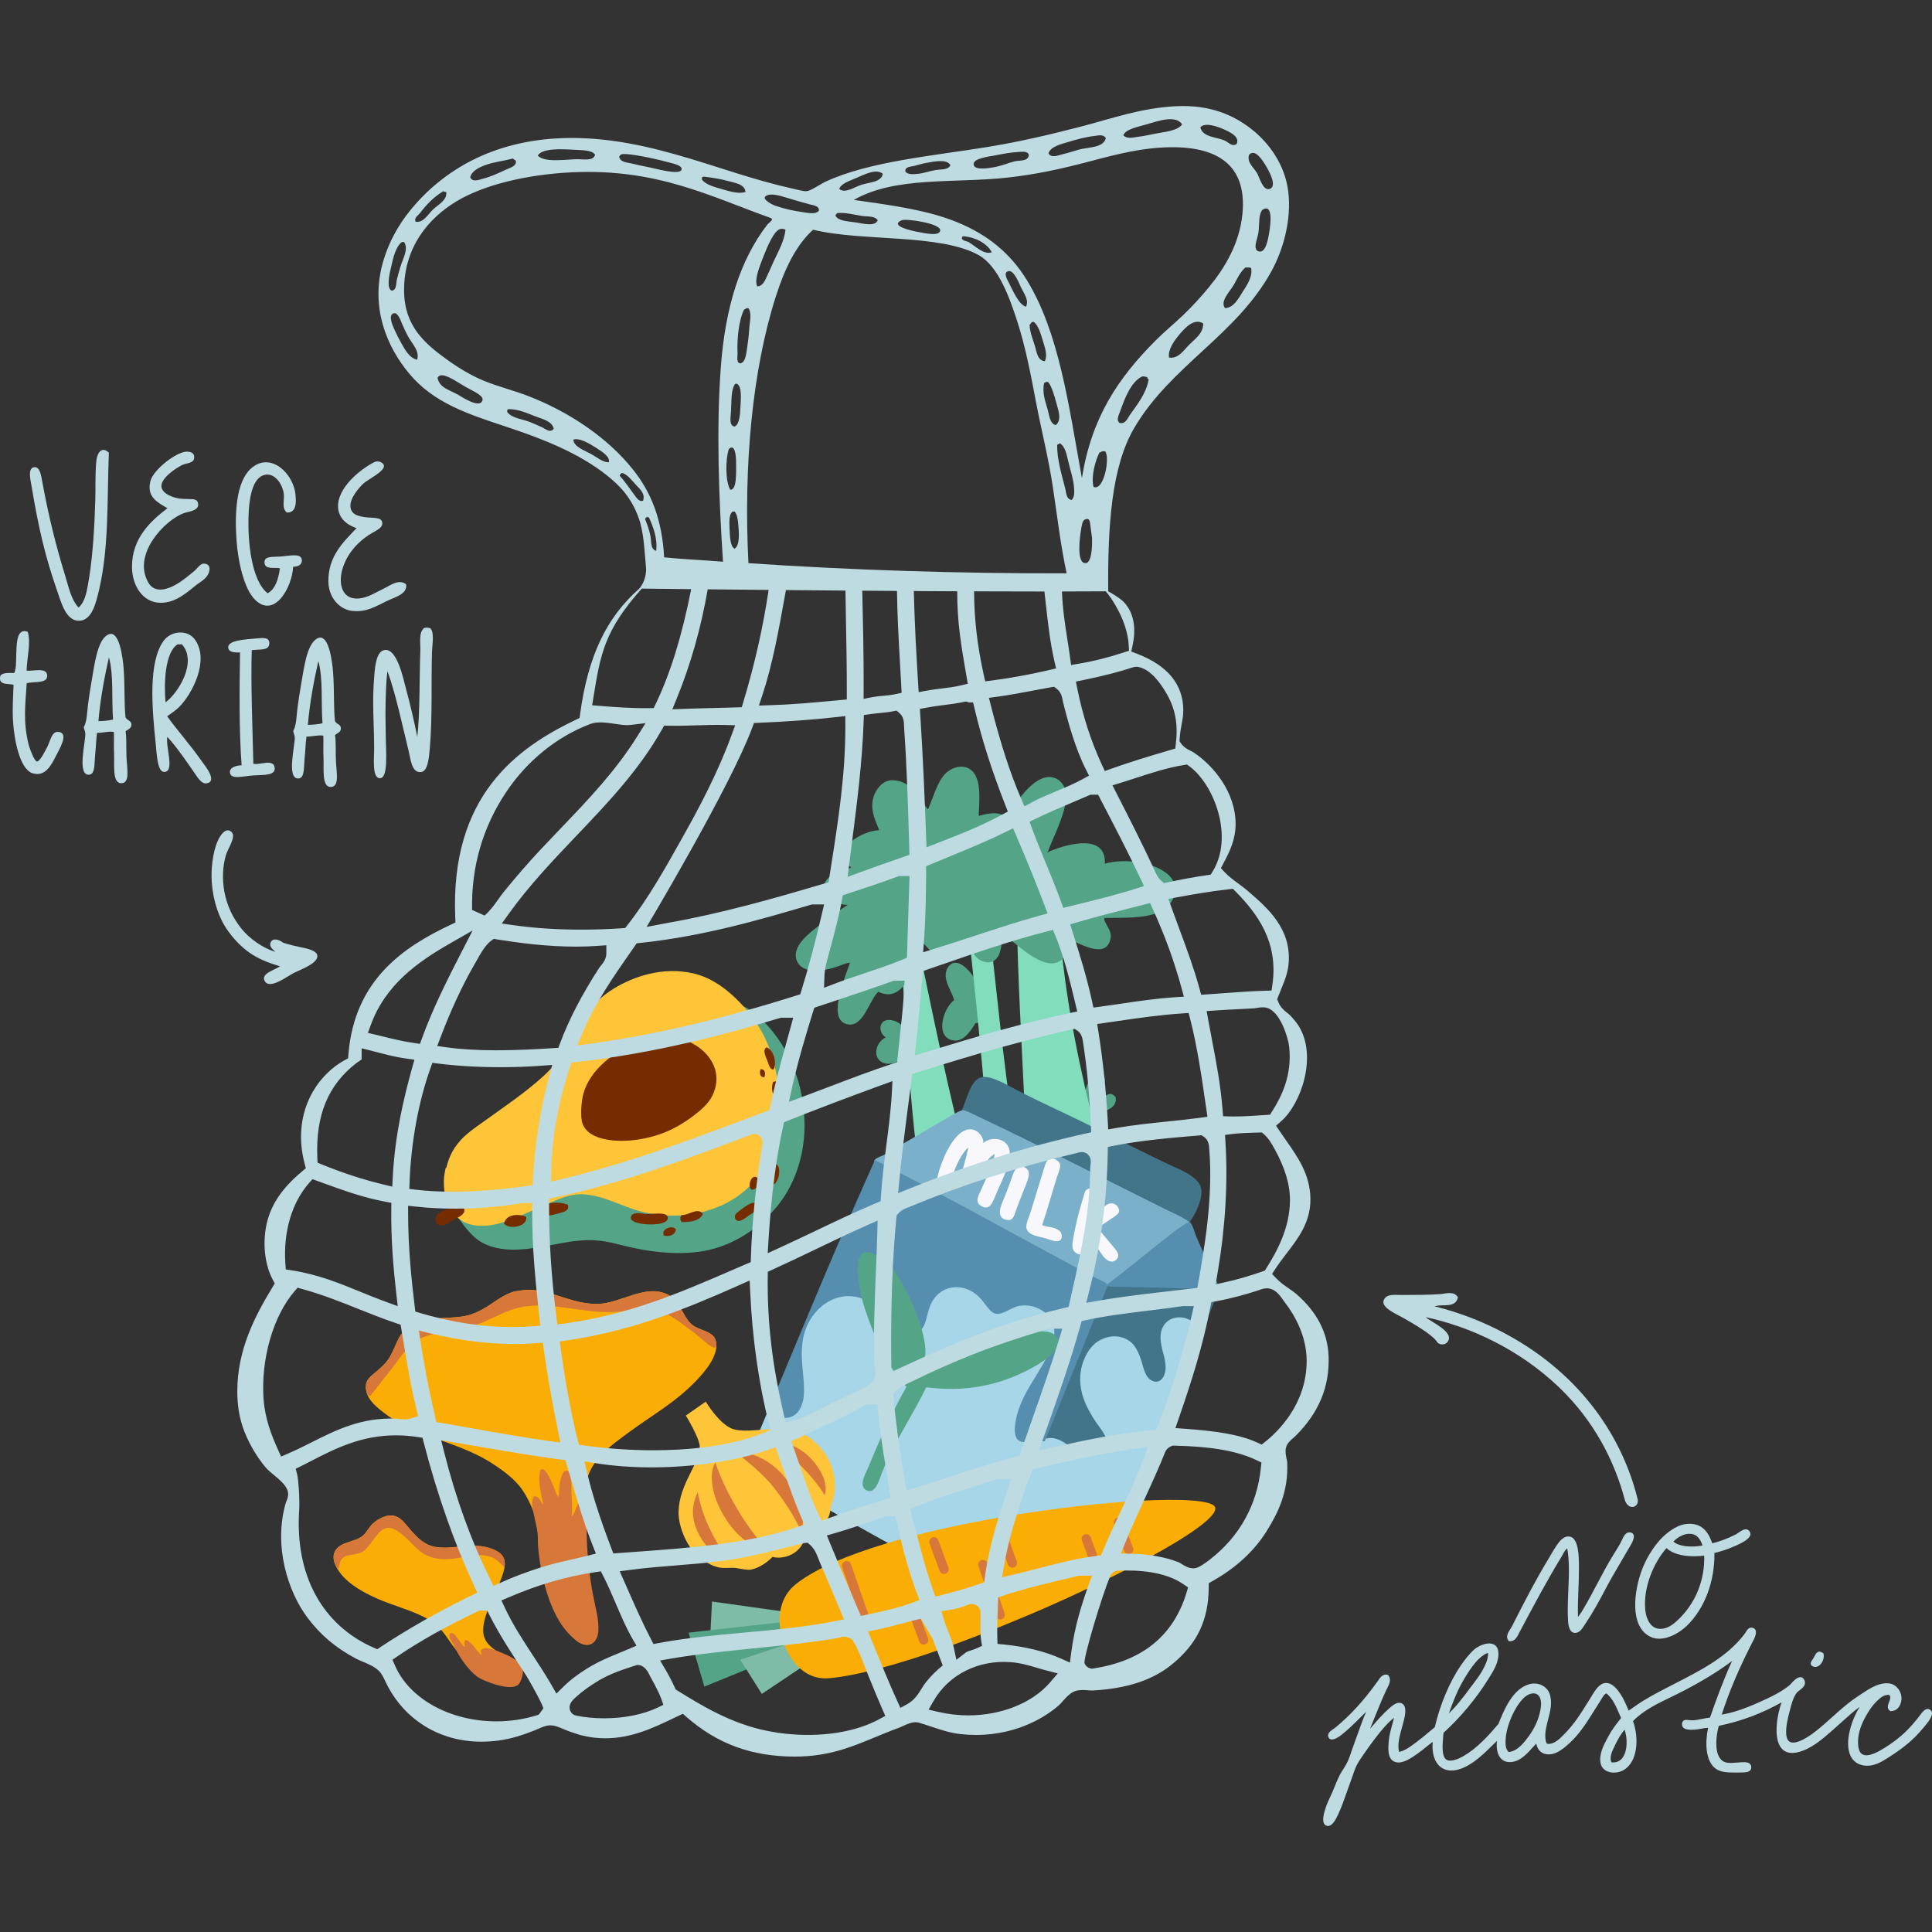 <?xml version="1.0" encoding="UTF-8"?>
<!-- Generator: Adobe Illustrator 25.2.1, SVG Export Plug-In . SVG Version: 6.00 Build 0)  -->
<svg xmlns="http://www.w3.org/2000/svg" xmlns:xlink="http://www.w3.org/1999/xlink" version="1.1" id="Capa_1" x="0px" y="0px" viewBox="0 0 512 512" style="enable-background:new 0 0 512 512;" xml:space="preserve" width="512" height="512">
<rect x="0" y="0" width="512" height="512" fill="#333333" stroke="none"/>
<g>
	<g>
		<g>
			<g>
				<g>
					<g>
						<path style="fill-rule:evenodd;clip-rule:evenodd;fill:#54A487;" d="M252.81,265.085c-0.186-1.967-3.646-5.941-1.507-8.847        c2.264-3.083,5.677,1.033,7.153,3.238c1.305,1.943,2.567,3.699,2.757,5.18c-0.707,1.637,0.971,3.72-0.047,5.326        c-0.477,0.746-1.475,0.982-2.644,1.169c-1.55,2.44-3.464,5.44-6.551,4.411C247.921,274.215,249.971,267.248,252.81,265.085z"/>
						<path style="fill-rule:evenodd;clip-rule:evenodd;fill:#54A487;" d="M242.663,274.794c0.175,0.975,0.501,1.784,0.144,2.798        c-0.679,1.938-5.572,4.788-8.1,4.256c-3.635-0.773-3.002-5.483,0.019-6.914c-2.33-1.505-1.848-5.638,2.21-4.429        C239.243,271.191,241.207,274.256,242.663,274.794z"/>
						<path style="fill-rule:evenodd;clip-rule:evenodd;fill:#54A487;" d="M292.3,284.886c1.499,1.806-0.594,5.304-1.604,6.941        c1.169-0.039,3.188-3.495,4.978-1.023c0.326,2.763-2.21,3.316-4.128,4.186c-1.572,0.708-3.025,1.932-4.361,1.757        c0.229-0.66,0.54-1.192,0.952-1.557C286.503,292.768,287.403,283.378,292.3,284.886z"/>
					</g>
					<path style="fill-rule:evenodd;clip-rule:evenodd;fill:#81DDBC;" d="M280.138,241.763c0.144,0.072,0.144,0.233,0.334,0.274       c1.25,18.229,4.287,34.881,8.589,52.574c1.98,8.127,4.05,16.51,5.358,25.544c1.623,11.216,3.363,31.042-7.203,38.844       c0.683,1.547,1.67,1.798,1.095,3.811c-0.691,2.413-2.834,2.046-5.137,2.567c-3.495,0.786-6.803,3.19-9.914,1.858       c-2.539-1.087-2.318-4.089-1.902-7.16c-11.024-3.961-17.178-11.367-20.774-20.413c-3.514-8.842-5.459-19.186-6.912-29.066       c-2.99-20.318-3.495-42.948-5.514-63.324c1.165-0.786,3.099-0.346,4.372-0.965c4.38,21.225,8.725,42.759,14.158,63.543       c1.576,6.04,3.246,11.876,5.358,17.838c0.221,0.625,0.152,2,1.301,2.079c1.153-0.307,0.769-1.745,0.749-2.394       c-0.07-2.458-0.485-5.317-0.703-8.069c-1.949-24.597-4.139-50.403-7.024-74.738c1.965-0.023,3.607-0.567,5.646-0.474       c2.019,17.848,3.836,36.951,6.523,54.667c0.182,1.211,0.439,2.456,0.722,3.724c0.202,0.928,0.016,2.711,1.499,2.914       c1.421-0.664,1.025-2.563,1.056-3.708c0.093-3.86-0.256-7.879-0.443-11.762c-0.722-15.185-1.627-30.87-1.899-46.479       c0.621-0.66,1.697-0.505,2.509-0.608C274.434,242.534,277.401,242.109,280.138,241.763z"/>
					<g>
						<path style="fill-rule:evenodd;clip-rule:evenodd;fill:#F7F7FC;" d="M288.331,319.144c2.19-0.14,2.388,3.654,2.637,6.537        c0.248,2.87,0.307,5.687,0.128,7.143c-0.233,1.906-0.963,3.646-1.848,3.724c-3.774,0.33-1.301-6.112-1.095-8.948        C288.366,324.658,286.359,321.243,288.331,319.144z"/>
						<path style="fill-rule:evenodd;clip-rule:evenodd;fill:#F7F7FC;" d="M287.24,341.814c3.3-0.489,0.532,6.52-0.598,8.556        c-2.609,4.708-8.364,7.646-14.794,5.865c-5.11-1.413-8.764-5.395-11.365-8.95c-0.912-1.243-3.052-4.769-0.33-5.413        c1.798-0.426,5.18,3.916,6.015,4.751c2.889,2.889,7.04,5.393,11.657,4.277c2.788-0.675,5.385-2.658,6.958-5.308        C285.291,344.742,285.734,342.038,287.24,341.814z"/>
					</g>
				</g>
				<path style="fill-rule:evenodd;clip-rule:evenodd;fill:#54A487;" d="M292.801,228.881c5.098-1.535,14.414-0.427,17.675,3.891      c2.361,3.125,0.28,7.314-3.25,8.931c-3.937,1.8-10.278,1.477-14.592,1.565c-0.128,1.78,2.928,3.543,1.196,6.801      c-1.821,3.415-7.556,0.136-10.764-1.307c-0.124,1.532-0.287,4.312-1.678,5.543c-4.516,3.988-12.837-5.155-15.959-7.05      c0.326,4.004-0.625,8.776-4.718,7.603c-2.768-0.794-3.161-3.658-5.095-5.328c-1.208,2.39-2.644,4.551-5.339,4.297      c-2.714-0.254-4.225-2.475-5.774-4.099c-1.736,6.186-5.079,16.52-11.719,13.096c-2.26,1.916-3.864,9.063-7.743,8.684      c-6.166-0.6-1.359-11.851,0.225-16.349c-1.029-0.039-2.625,0.816-4.461,1.342c-2.52,0.717-7.848,1.718-9.51-1.606      c-2.05-4.122,3.976-8.205,6.271-10.012c2.469-1.949,4.702-3.58,7.098-5.079c-4.326-0.155-7.37-2.038-6.256-5.4      c0.963-2.914,4.757-3.562,7.156-4.469c-5.634-5.186,3.079-9.764,7.436-9.937c-0.819-2.171-2.341-4.885-1.685-8.1      c0.52-2.532,2.551-5.159,5.141-5.133c5.219,0.045,7.114,4.976,9.478,7.723c1.41-3.207,2.458-7.259,4.551-9.422      c1.542-1.598,5.133-3.087,7.417-0.458c2.171,2.501,1.619,7.706,1.464,11.605c1.518-0.33,4.827-1.53,7.246,0.291      c2.536-3.531,5.409-8.141,9.024-9.969c3.898-1.969,7.308,0.973,6.865,5.343c-0.474,4.667-3.572,10.323-4.753,13.722      c-0.07,0.144-0.233,0.142-0.275,0.332C281.451,224.049,293.224,220.281,292.801,228.881z"/>
			</g>
			<g>
				<g>
					<path style="fill-rule:evenodd;clip-rule:evenodd;fill:#42758A;" d="M322.595,340.679c0.482,0.728,0.171,1.81-0.097,2.446       c-2.221,5.31-4.419,11.556-6.71,17.035c-2.675,6.405-5.071,13.002-7.56,19.384c-5.11,13.111-10.208,25.911-15.509,38.739       c-8.077,1.324-16.309,2.157-24.568,3.233c-1.344,0.173-2.742,0.322-4.104,0.448c-1.324,0.122-5.266-0.72-6.57-1.369       c-0.062-1.557,3.421-1.747,4.174-3.549c10.5-25.127,20.91-51.591,31.794-76.747       C303.122,340.139,312.771,340.481,322.595,340.679z"/>
					<path style="fill-rule:evenodd;clip-rule:evenodd;fill:#A6D6E8;" d="M317.108,350.858c-0.78-0.755-2.679-1.466-3.122-1.574       c-1.914-0.466-4.178-0.072-5.51,1.883c-1.86,2.728-0.419,6.349,0.077,8.539c0.218,0.936,0.544,2.672,0.167,4.116       c-0.411,1.577-1.487,2.755-3.087,2.219c-2.155-0.72-2.582-3.59-3.087-5.201c-0.563-1.794-1.487-4.178-3.04-5.324       c-3.665-2.691-7.754-0.878-9.447,0.644c-2.163,1.944-3.371,5.029-3.681,7.506c-0.644,5.196,1.503,9.349,4.147,13.342       c0.982,1.479,3.619,4.32,2.676,6.516c-0.648,1.514-2.718,2.128-4.264,2.135c-4.236,0.023-6.551-4.655-10.639-4.582       c-0.846,0.014-1.532,0.258-2.142,0.664c-4.852,11.879-9.669,23.734-14.504,35.304c-0.576,1.377-3.005,1.793-4.094,2.608       c-0.044,0.372-0.077,0.742-0.095,1.108c1.495,0.648,4.358,1.525,6.585,1.201c1.355-0.198,2.761-0.276,4.104-0.448       c8.259-1.076,16.491-1.909,24.568-3.233c5.3-12.828,10.399-25.628,15.509-38.738c2.489-6.382,4.885-12.979,7.56-19.384       c0.948-2.268,1.881-4.669,2.805-7.079C318.214,352.247,317.724,351.457,317.108,350.858z"/>
				</g>
				<g>
					<path style="fill-rule:evenodd;clip-rule:evenodd;fill:#42758A;" d="M315.066,324.089       c-20.099-9.488-40.787-19.555-60.245-29.622c1.332-3.072,2.244-7.457,4.597-8.745c2.272-1.239,6.706,1.383,9.808,3.017       c6.302,3.32,12.837,6.172,19.404,9.455c6.951,3.479,12.74,6.347,19.353,9.572c4.054,1.979,9.451,3.711,10.301,7.001       C318.953,317.358,316.697,322.178,315.066,324.089z"/>
					<path style="fill-rule:evenodd;clip-rule:evenodd;fill:#7AB0C9;" d="M315.275,323.906c-0.645,1.149-1.774,1.747-2.629,2.414       c-5.207,4.073-10.667,8.24-16.285,12.491c-0.889,0.678-2.097,1.751-2.78,1.813c-0.932,0.081-2.625-0.909-4.023-1.681       c-18.106-10.018-36.267-18.932-54.401-29.068c-1.215-0.683-3.409-1.514-3.487-2.001c-0.14-0.878,1.81-1.396,2.664-1.854       c1.165-0.625,2.104-1.32,2.9-1.759c5.304-2.941,9.447-5.522,14.608-8.477c1.06-0.608,2.132-1.231,3.075-1.551       c0.924-0.091,2.858,0.975,4.415,1.713c16.41,7.768,32.699,16.159,48.763,24.15C310.53,321.31,313.093,322.309,315.275,323.906z       "/>
				</g>
				<path style="fill-rule:evenodd;clip-rule:evenodd;fill:#568EAF;" d="M315.275,323.906c0.777,0.322,1.32,2.91,1.969,4.335      c1.662,3.621,3.079,6.871,4.924,10.83c0.408,0.868,0.909,1.903,0.66,2.299c-0.349,0.553-2.481,0.277-3.611,0.249      c-7.343-0.208-14.74-0.53-22.036-0.569c-1.2-0.008-2.734-0.029-3.696-0.196c-10.142,25.175-20.545,51.108-31.336,76.938      c-0.668,1.596-6.942-4.103-9.532-5.559c-15.319-8.638-31.588-17.551-46.852-26.461c-2.497-1.46-5.557,3.267-7.825,1.55      c11.098-26.568,22.355-54.215,33.926-79.908c19.302,9.818,38.71,20.72,57.818,30.907c0.664,0.357,1.332,0.645,2.019,0.979      c0.544,0.268,1.332,0.534,1.697,1.113C300.625,335.064,314.177,323.314,315.275,323.906z"/>
				<path style="fill-rule:evenodd;clip-rule:evenodd;fill:#A6D6E8;" d="M262.148,417.792c4.77-12.005,10.032-23.938,14.902-35.798      c-0.89-0.11-2.057-0.178-2.997-0.128c-1.169,0.066-2.753,0.633-3.91-0.012c-1.813-1.013-1.235-4.587-0.59-6.991      c0.812-3.019,2.256-5.716,3.596-7.951c2.788-4.669,6.978-10.552,6.174-15.103c-0.4-2.264-2.143-4.615-5.626-5.594      c-0.99-0.276-2.513-0.34-3.584-0.147c-2.163,0.396-4.648,2.679-6.512,2.006c-0.94-0.334-1.79-1.445-2.504-2.394      c-0.796-1.062-1.538-1.969-2.299-2.58c-4.322-3.469-10.014-2.266-12.158,2.611c-1.076,2.446-1.068,5.353-2.765,6.947      c-0.874,0.815-2.497,1.277-3.902,0.934c-2.548-0.627-3.685-2.211-5.056-3.733c-2.027-2.256-4.011-5.357-7.952-6.157      c-5.506-1.118-10.43,2.301-12.81,7.067c-3.526,7.073-0.229,14.454-1.3,20.242c-0.206,1.116-0.854,2.588-1.507,3.287      c-2.06,2.179-4.594,1.654-8.092,0.258c-1.776,4.273-3.549,8.535-5.316,12.766c2.268,1.716,4.788,3.069,7.285,4.53      c15.264,8.909,31.534,17.823,46.852,26.461C254.666,419.768,260.009,423.173,262.148,417.792z"/>
				<g>
					<path style="fill-rule:evenodd;clip-rule:evenodd;fill:#F7F7FC;" d="M276.197,324.638c1.328,0.675,3.161,0.379,4.531,1.505       c0.645,0.536,0.928,1.609,0.404,2.332c-0.672,0.911-2.19,0.299-3.809-0.225c-2.066-0.674-4.671-0.705-5.3-2.701       c-0.311-0.975,0.707-3.081,1.153-4.508c1.235-3.972,2.194-7.24,3.475-11.321c0.489-1.553,0.959-3.31,2.8-2.572       c2.559,1.031,1.223,2.918,0.54,5.126C278.643,316.616,277.638,320.369,276.197,324.638z"/>
					<path style="fill-rule:evenodd;clip-rule:evenodd;fill:#F7F7FC;" d="M289.865,321.433c1.988-0.189,3.429-3.499,5.685-2.264       c0.742,0.404,1.25,1.563,0.947,2.145c-0.369,0.695-1.7,1.433-2.698,2.143c-1.033,0.738-2.132,1.414-2.808,1.835       c0.47,0.948,1.643,2.19,2.753,3.565c0.963,1.188,2.431,2.672,2.594,3.594c0.174,1.033-0.944,2.215-2.217,1.804       c-1.546-0.497-2.233-2.147-3.017-3.101c-0.951-1.173-1.767-2.066-2.586-3.099c-0.501,0.903,0,2.594-0.618,3.592       c-0.516,0.843-1.639,1.149-2.823,0.338c-1.181-0.804-0.92-2.307-0.637-3.945c0.574-3.38,1.518-7.079,2.559-10.482       c0.248-0.796,0.485-1.765,0.796-2.138c0.691-0.811,2.726-0.571,3.215,0.752c0.287,0.784-0.288,1.767-0.521,2.662       C290.253,319.785,290.25,320.476,289.865,321.433z"/>
					<path style="fill-rule:evenodd;clip-rule:evenodd;fill:#F7F7FC;" d="M263.62,305.773c-0.877,0.542-1.856,1.435-2.8,2.823       c-1.503,2.21-2.186,5.485-4.745,3.922c-1.53-0.936-0.905-2.73-0.528-4.133c0.447-1.678,0.839-2.92,1.041-4.33       c-2.085,2.031-3.402,5.263-4.322,7.987c-0.509,1.511-0.924,4.042-3.068,2.792c-1.312-0.765-0.897-2.592-0.373-4.411       c1.122-3.854,4.139-10.81,8.041-11.142c2.085-0.175,3.868,1.934,3.736,3.636c2.182-1.897,6.271-1.351,6.919,1.902       c0.552,2.796-1.72,7.552-3.262,10.942c-0.936,2.068-1.65,5.234-4.034,3.963c-1.969-1.04-1.076-2.54-0.26-4.347       C261.515,311.943,263.076,308.873,263.62,305.773z"/>
					<path style="fill-rule:evenodd;clip-rule:evenodd;fill:#F7F7FC;" d="M271.483,309.327c1.868,0.852,1.114,2.757,0.423,4.57       c-0.749,1.957-1.654,4.112-2.435,6.238c-0.416,1.105-0.679,2.466-1.441,2.988c-0.625,0.429-1.813,0.068-2.12-0.108       c-2.097-1.27-0.132-4.512,0.695-6.762c0.392-1.06,0.897-2.394,1.32-3.551C268.637,310.774,269.177,308.281,271.483,309.327z"/>
				</g>
				<path style="fill-rule:evenodd;clip-rule:evenodd;fill:#54A487;" d="M245.455,367.631c-3.401,7.185-8.551,14.573-11.595,22.319      c-0.858,2.172-1.845,6.126-4.171,5.023c-2.357-1.12-0.252-4.487,0.528-6.393c2.753-6.725,6.151-14.253,9.991-21.054      c-4.939-5.325-7.948-12.008-10.271-18.543c-0.854-2.402-1.712-4.976-2.213-8.335c-0.322-2.174-1.316-7.131,1.033-8.597      c1.048-0.662,3.755,0.283,5.646,1.747c1.39,1.076,3.06,3.567,4.357,5.72c2.978,4.961,6.5,13.502,6.496,18.77      c0,1.515-0.649,3.272-0.8,4.547c9.886-3.71,22.082-10.946,32.885-9.95c1.122,0.101,2.862,0.959,3.145,2.188      c0.738,3.188-5.479,6.609-7.048,7.461C264.583,367.353,255.474,368.959,245.455,367.631z"/>
			</g>
			<g>
				<g>
					<polygon style="fill:#7FBCA7;" points="210.676,427.507 188.694,424.416 188.173,434.44 211.366,431.623      "/>
					<polygon style="fill:#54A487;" points="215.179,428.982 182.485,432.665 186.655,446.968 215.207,435.335      "/>
					<polygon style="fill:#7FBCA7;" points="219.315,432.24 196.176,439.831 201.892,448.904 218.802,437.575      "/>
				</g>
				<g>
					<path style="fill:#FAAE05;" d="M322.017,399.46c-0.629-1.87-8.702-2.361-20.277-1.724c-1.025,0.051-2.074,0.126-3.146,0.202       c-5.176,0.372-10.895,0.922-16.914,1.687c-1.386,0.181-2.776,0.351-4.17,0.553c-5.106,0.691-10.348,1.532-15.563,2.491       c-1.984,0.371-3.969,0.742-5.937,1.136c-5.13,1.048-10.162,2.184-14.946,3.471c-2.027,0.528-3.98,1.097-5.883,1.662       c-5.176,1.553-9.936,3.223-14.06,5.036c-1.876,0.819-3.611,1.681-5.207,2.565c-1.922,1.074-3.65,2.174-5.055,3.316       c-6.71,5.427-3.483,14.664-3.483,14.664s3.052,11.032,12.317,10.224c3.755-0.322,8.414-1.27,13.629-2.662l-0.004-0.01       c2.109-0.553,4.287-1.169,6.566-1.881c4.19-1.285,8.632-2.809,13.202-4.473c1.984-0.724,3.988-1.466,5.995-2.252       c4.431-1.701,8.911-3.516,13.331-5.395c2.097-0.878,4.17-1.779,6.22-2.691c4.896-2.171,9.649-4.388,14.111-6.564       c1.681-0.833,3.336-1.637,4.939-2.46C312.487,408.837,322.917,402.077,322.017,399.46"/>
					<g>
						<path style="fill:#D8773A;" d="M229.543,429.328c0.52-0.276,0.776-0.903,0.582-1.491l-4.605-13.311        c-0.21-0.653-0.928-1.008-1.573-0.777c-0.613,0.214-0.998,0.93-0.765,1.579l4.582,13.319c0.237,0.652,0.951,1,1.6,0.767        C229.422,429.394,229.473,429.366,229.543,429.328"/>
						<path style="fill:#D8773A;" d="M265.651,429.05c0.524-0.278,0.784-0.92,0.598-1.493l-4.609-13.317        c-0.217-0.658-0.932-1.002-1.572-0.786c-0.637,0.225-0.994,0.94-0.773,1.584l4.602,13.319        c0.225,0.645,0.924,0.988,1.584,0.765C265.523,429.106,265.592,429.083,265.651,429.05"/>
						<path style="fill:#D8773A;" d="M245.358,435.682c0.536-0.284,0.8-0.93,0.586-1.52l-2.66-7.238        c-0.241-0.65-0.943-0.979-1.592-0.738c-0.621,0.231-0.982,0.941-0.734,1.586l2.648,7.24c0.241,0.639,0.959,0.975,1.6,0.74        C245.253,435.727,245.308,435.711,245.358,435.682"/>
						<path style="fill:#D8773A;" d="M290.063,413.242c0.544-0.291,0.796-0.936,0.582-1.528l-1.604-4.349        c-0.229-0.641-0.951-0.974-1.596-0.728c-0.625,0.225-0.967,0.957-0.73,1.59l1.588,4.347c0.241,0.637,0.963,0.979,1.596,0.732        C289.955,413.287,290.009,413.268,290.063,413.242"/>
						<path style="fill:#D8773A;" d="M250.756,416.953c0.528-0.283,0.8-0.94,0.583-1.53l-2.664-7.226        c-0.229-0.656-0.947-0.975-1.584-0.753c-0.633,0.237-0.983,0.951-0.749,1.598l2.664,7.248        c0.233,0.637,0.955,0.971,1.592,0.736C250.647,417.007,250.701,416.978,250.756,416.953"/>
						<path style="fill:#D8773A;" d="M268.889,415.304c0.528-0.281,0.796-0.926,0.582-1.516l-2.664-7.234        c-0.237-0.657-0.947-0.969-1.592-0.73c-0.621,0.218-0.983,0.94-0.738,1.572l2.648,7.242c0.248,0.639,0.959,0.971,1.604,0.734        C268.784,415.361,268.827,415.337,268.889,415.304"/>
						<path style="fill:#D8773A;" d="M299.67,411.716c0.544-0.287,0.796-0.94,0.575-1.526l-2.66-7.23        c-0.233-0.65-0.944-0.99-1.588-0.736c-0.625,0.233-0.971,0.951-0.734,1.588l2.656,7.238c0.241,0.637,0.947,0.975,1.596,0.734        C299.561,411.759,299.619,411.743,299.67,411.716"/>
					</g>
				</g>
			</g>
			<g>
				<g>
					<path style="fill-rule:evenodd;clip-rule:evenodd;fill:#FAAE05;" d="M137.43,342.106c0.283-0.048,1.856-0.359,3.219-0.276       c6.259,0.379,11.02,3.759,17.574,3.732c6.155-0.025,12.845-5.487,18.805-2.448c3.169,1.618,3.883,5.733,6.255,7.85       c1.74,1.559,5.479,1.778,6.279,3.976c1.406,3.873-2.815,8.595-4.943,10.832c-5.716,6.015-11.766,9.185-18.545,14.227       c-4.38,3.254-8.795,6.403-10.403,11.673c-1.522,4.984-1.227,14.07-0.369,21.329c0.528,4.485,1.883,10.432,2.334,15.583       c0.354,4.065-0.648,5.477-3.584,3.679c-1.805-1.105-4.932-3.328-5.662-4.803c-0.85-1.718-1.029-3.852-1.499-5.76       c-2.21-9.01-3.868-20.298-8.554-26.983c-1.786-2.553-4.411-4.574-7.335-6.52c-5.583-3.72-10.752-5.168-19.193-8.358       c-2.835-1.074-6.636-2.895-9.047-4.683c-2.384-1.769-6.24-4.413-5.782-8.189c0.194-1.575,1.565-2.431,2.78-3.493       c1.165-1.013,2.423-2.147,3.118-3.179c2.19-3.244,2.497-7.529,6.76-9.606c4.198-2.041,10.806-0.875,15.101-2.316       c4.919-1.65,7.16-4.751,11.404-6.058C136.801,342.112,136.855,342.209,137.43,342.106z"/>
					<path style="fill-rule:evenodd;clip-rule:evenodd;fill:#D8773A;" d="M147.941,396.792c0.357-1.256,0.14-2.586,0.497-4.215       c0.206-0.948,0.715-3.004,1.837-2.811c1.281,0.219,1.106,3.908,1.169,5.611c0.093,2.584,0.283,4.625,0.07,6.456       c1.134-0.835,1.118-4.069,2.931-3.817c1.58,0.217,1.045,4.7,1.029,6.261c-0.062,6.553,0.587,12.363,1.612,18.027       c0.617,3.382,1.697,6.778,1.487,9.956c-0.186,2.811-2.166,4.71-5.056,3.087c-0.943-0.528-2.178-1.747-3.001-2.635       c-4.574-4.926-7.219-14.292-7.925-22.97c-0.093-1.153,0.008-2.283-0.121-3.388c-0.175-1.514-0.668-3.318-0.986-4.972       c-0.303-1.602-0.916-3.477-0.012-4.842c1.58-0.076,1.642,1.474,2.501,2.172c-0.493-2.6-1.553-6.17-0.808-9.016       c0.132-0.243,0.396-0.359,0.796-0.348C145.961,391.111,146.621,394.303,147.941,396.792z"/>
					<path style="fill:#D8773A;" d="M103.31,363.348c1.79-2.229,3.378-4.782,5.254-6.648c2.652-2.635,6.43-3.324,10.993-4.106       c2.089-0.357,4.221-0.691,6.252-1.353c3.724-1.211,7.071-3.366,10.662-4.417c8.788-2.576,18.472,1.687,27.639,0.788       c2.606-0.256,5.495-0.947,7.886-0.767c4.361,0.334,7.622,3.172,10.523,5.277c1.184,0.86,2.271,1.705,3.32,2.627       c1.126,0.986,2.268,2.097,3.642,2.452c0.136-0.225,0.252-0.446,0.353-0.66c-0.004-0.543-0.085-1.081-0.272-1.602       c-0.8-2.198-4.539-2.417-6.279-3.976c-2.372-2.116-3.087-6.232-6.255-7.85c-5.96-3.038-12.651,2.423-18.805,2.448       c-6.555,0.027-11.315-3.353-17.574-3.732c-1.363-0.083-2.936,0.227-3.219,0.276c-0.575,0.103-0.629,0.006-1.285,0.208       c-4.244,1.307-6.485,4.407-11.404,6.058c-4.295,1.441-10.904,0.275-15.101,2.316c-4.264,2.077-4.57,6.362-6.76,9.606       c-0.695,1.031-1.953,2.165-3.118,3.179c-1.215,1.062-2.586,1.918-2.78,3.493c-0.117,0.942,0.039,1.813,0.373,2.615       c0.229,0.148,0.462,0.288,0.703,0.414C99.707,367.992,101.466,365.647,103.31,363.348z"/>
				</g>
				<g>
					<path style="fill-rule:evenodd;clip-rule:evenodd;fill:#FAAE05;" d="M135.625,445.526c-4.221,2.068-9.525-2.588-11.909-5.03       c-1.491-1.534-2.745-3.033-3.953-4.706c-1.173-1.631-2.314-3.483-3.743-4.803c-3.056-2.819-7.851-4.235-12.748-6.021       c-4.861-1.773-9.416-4.075-12.204-7.032c-1.429-1.512-3.266-4.172-2.477-6.397c1.068-3.021,5.227-2.683,7.475-4.489       c1.15-0.92,1.724-2.392,2.749-3.293c1.549-1.359,3.868-2.588,5.879-1.978c1.856,0.565,2.974,2.464,4.376,4.001       c1.643,1.802,3.39,3.627,6.217,4.159c4.796,0.903,9.983-1.501,15.245,0.582c3.405,1.346,3.887,3.324,2.559,7.114       c-1.837,5.232-6.403,12.301-4.652,16.512C130.417,438.905,138.463,438.709,135.625,445.526z"/>
					<path style="fill:#D8773A;" d="M90.59,413.122c1.169-1.439,4.027-0.852,5.724-2.037c2.081-1.448,3.895-6.182,6.555-6.195       c1.813-0.01,3.871,1.755,5.467,3.369c1.643,1.658,3.118,3.235,4.893,4.017c5.277,2.337,10.329-0.489,14.806-0.093       c0.796,0.07,1.945,0.351,2.388,0.526c1.246,0.499,2.21,1.726,3.273,2.608c0.346-2.339-0.536-3.761-3.164-4.798       c-5.262-2.083-10.449,0.32-15.245-0.582c-2.827-0.532-4.574-2.357-6.217-4.159c-1.401-1.538-2.52-3.436-4.376-4.001       c-2.011-0.61-4.33,0.619-5.879,1.978c-1.025,0.901-1.6,2.372-2.749,3.293c-2.248,1.806-6.407,1.468-7.475,4.489       c-0.509,1.441,0.081,3.06,0.947,4.432C90.007,415.265,89.906,413.963,90.59,413.122z"/>
					<path style="fill-rule:evenodd;clip-rule:evenodd;fill:#D8773A;" d="M119.495,432.772c0.897-0.411,2.341,2.518,3.619,3.724       c0.303-0.186-0.482-1.475,0.361-1.93c2.023,0.947,2.438,2.64,3.926,3.838c0.722,0.642-0.466-1.124,0.291-1.268       c1.014-0.967,3.712,0.208,5.638,1.025c3.091,1.309,5.615,2.784,5.203,5.506c-0.074,0.509-0.443,1.734-0.885,2.427       c-1.681,2.648-9.684-0.738-10.931-1.584c-2.574-1.747-5.157-5.605-6.403-8.348C119.852,435.143,118.291,433.32,119.495,432.772       z"/>
				</g>
			</g>
			<g>
				<path style="fill:#FFC539;" d="M187.035,371.451c0,0,3.557,6.007,7.122,7.221c4.811,1.648,13.858-2.003,19.57,1.773      c8.403,5.564,8.325,14.247,6.737,17.8c-0.575,1.291-0.008,3.081-1.848,5.362c-2.05,2.501-4.939,2.895-4.939,2.895      s-0.532,3.693-3.817,5.396c-2.928,1.493-5.13,0.677-5.13,0.677s-2.26,2.573-5.595,3.37c-0.948,0.221-2.92-0.2-3.864-0.369      c-2.714-0.464-4.908,1.254-10.243-3.153c-3.382-2.798-5.277-8.447-5.207-11.721c0.159-7.515,5.607-12.752,5.623-17.293      c0-2.272-3.693-8.271-3.693-8.271L187.035,371.451z"/>
				<path style="fill:#D8773A;" d="M205.13,394.307c-3.033-3.91-6.888-6.76-9.855-9.251c3.378-0.59,9.106,1.775,13,6.801      c3.906,5.021,5.405,10.61,3.991,13.746C210.605,402.123,208.179,398.209,205.13,394.307"/>
				<path style="fill:#D8773A;" d="M187.777,404.457c-1.557-3.359-2.302-6.174-2.881-9.012c-1.254,2.759-2.058,6.073-0.066,10.391      c1.988,4.314,5.296,7.164,8.057,7.197C191.097,410.759,189.323,407.81,187.777,404.457"/>
				<path style="fill:#D8773A;" d="M212.259,388.473c-2.613-2.609-5.32-4.747-7.793-6.261c2.97-0.13,6.737,0.625,10.107,3.974      c3.363,3.339,4.908,7.442,3.988,10.032C217.036,393.769,214.888,391.076,212.259,388.473"/>
				<path style="fill:#D8773A;" d="M195.236,399.658c-2.524-4.252-4.442-8.438-5.665-12.105c-1.806,2.934-1.01,8.665,2.236,14.134      c3.238,5.479,7.883,8.927,11.315,8.758C200.502,407.614,197.753,403.917,195.236,399.658"/>
			</g>
			<g>
				<path style="fill-rule:evenodd;clip-rule:evenodd;fill:#54A487;" d="M119.425,316.294c-0.633,2.574,0.105,3.235,1.258,5.122      c1.783,2.916,4.194,6.382,7.316,8.011c4.869,2.543,10.915,1.763,15.435,1.019c4.706-0.775,9.346-2.107,14.6-1.728      c3.056,0.222,5.875,1.086,8.698,1.734c8.741,2.007,17.093,2.287,23.749,0.072c6.181-2.054,11.404-5.924,15.474-10.859      c4.326-5.242,7.207-12.794,7.253-21.159c0.062-10.966-4.046-20.809-10.496-27.455c-2.171-2.233-4.737-4.471-8.469-5.399      c-0.45,2.124,0.245,4.203,0.649,6.112c0.435,2.04,0.788,4.025,1.126,6.026c0.691,4.106,1.572,8.23,1.215,12.829      c-0.353,4.508-1.899,8.595-3.751,11.952c-1.957,3.547-4.532,7.37-7.583,9.692c-3.363,2.555-8.772,4.644-13.897,4.298      c-5.925-0.4-9.913-2.877-15.668-3.675c-7.152-0.99-12.565,1.751-17.866,4.027c-3.126,1.342-6.818,3.013-11.773,1.369      c-1.813-0.604-3.083-2.178-4.741-2.388C120.698,315.735,120.407,316.158,119.425,316.294z"/>
				<path style="fill-rule:evenodd;clip-rule:evenodd;fill:#FFC539;" d="M118.26,309.491c0-0.011-0.155,0.033-0.175,0.128      c-1.499,6.153,0.738,12.68,5.587,14.55c5.44,2.093,12.158-1.066,15.493-2.524c2.011-0.883,4.361-1.949,6.59-2.897      c2.741-1.159,5.522-2.435,8.97-2.239c5.164,0.291,10.48,3.336,14.93,4.495c5.712,1.485,10.752,1.435,15.52,0.412      c8.395-1.798,15.882-6.964,19.159-16.029c3.6-9.96,2.283-21.362-1.014-28.998c-1.712-3.966-3.918-7.203-6.966-10.428      c-3.044-3.225-7.331-6.811-12.713-8.028c-8.112-1.835-15.885,0.92-20.956,4.041c-2.943,1.811-5.211,3.887-7.125,6.517      c-1.98,2.732-3.471,5.848-5.316,8.946c-1.856,3.12-3.751,5.471-6.22,7.733c-4.59,4.199-9.999,7.875-15.28,11.655      c-2.601,1.868-5.467,3.727-7.382,6.174C120.155,304.547,119.138,306.128,118.26,309.491z"/>
				<path style="fill-rule:evenodd;clip-rule:evenodd;fill:#752C00;" d="M154.648,289.668c-0.625,2.14-0.92,6.392-0.264,8.139      c1.755,4.654,9.579,4.997,14.821,4.169c5.743-0.907,10.108-2.953,14.313-6.088c2.039-1.516,4.202-3.314,5.285-5.555      c4.52-9.35-6.135-17.237-15.629-15.55c-4.132,0.734-7.925,2.932-10.919,5.042C159.435,281.809,155.948,285.222,154.648,289.668z      "/>
				<path style="fill-rule:evenodd;clip-rule:evenodd;fill:#752C00;" d="M115.612,322.367c-0.229,0.552-0.505,1.802,0.749,2.268      c1.491,0.555,3.079-0.92,3.739-1.305c0.765-0.446,2.776-1.237,2.963-2.345c0.116-0.691-0.427-1.648-1.114-1.86      c-1.045-0.318-2.381,0.757-3.266,1.223C117.402,321.019,116.097,321.196,115.612,322.367z"/>
				<g>
					<path style="fill-rule:evenodd;clip-rule:evenodd;fill:#752C00;" d="M133.59,324.291c1.367,1.648,6.279,0.819,5.867-1.833       C137.438,321.59,134.017,321.745,133.59,324.291z"/>
					<path style="fill-rule:evenodd;clip-rule:evenodd;fill:#752C00;" d="M142.459,325.881c1.231,0.254,2.438,0.175,2.582-0.664       C145.325,323.508,141.433,323.86,142.459,325.881z"/>
					<path style="fill-rule:evenodd;clip-rule:evenodd;fill:#752C00;" d="M143.441,321.71c1.021,0.889,3.028,0.28,4.667-0.175       c1.336-0.369,2.877-0.687,2.372-2.244C147.91,318.138,142.521,318.596,143.441,321.71z"/>
					<path style="fill-rule:evenodd;clip-rule:evenodd;fill:#752C00;" d="M167.539,321.897c-1.114,1.307,0.412,2.056,2.244,2.376       c2.384,0.412,7.18,0.367,7.195-1.468c0.019-1.885-3.844-0.943-6.003-1.126C169.492,321.557,168.521,321.262,167.539,321.897z"/>
					<path style="fill-rule:evenodd;clip-rule:evenodd;fill:#752C00;" d="M175.922,327.43c1.212,0.326,3.002,0.025,3.203-1.647       C178.182,324.53,175.076,325.685,175.922,327.43z"/>
					<path style="fill-rule:evenodd;clip-rule:evenodd;fill:#752C00;" d="M180.675,323.869c2.186,0,4.722-0.223,5.611-2.186       c-1.421-1.848-3.79,0.392-5.619,0.328C180.108,322.646,180.225,323.316,180.675,323.869z"/>
					<path style="fill-rule:evenodd;clip-rule:evenodd;fill:#752C00;" d="M200.556,319.509c-0.287-0.113-0.388-0.623-0.652-0.726       c-0.928-0.357-3.798,1.939-4.784,2.784c-0.485,0.416-0.544,1.542,0.159,1.883c1.041,0.503,2.485-0.881,3.161-1.347       C199.551,321.332,200.463,321.157,200.556,319.509z"/>
					<path style="fill-rule:evenodd;clip-rule:evenodd;fill:#752C00;" d="M202.505,285.488c0.443-0.755,0.361-2.182-0.889-2.153       C201.17,284.096,201.306,285.484,202.505,285.488z"/>
					<path style="fill-rule:evenodd;clip-rule:evenodd;fill:#752C00;" d="M205.006,283.418c0.936-1.815,0.027-5.131-1.833-5.865       c-1.184,0.606-0.307,2.283,0.19,3.59C203.748,282.146,204.047,283.531,205.006,283.418z"/>
					<path style="fill-rule:evenodd;clip-rule:evenodd;fill:#752C00;" d="M199.081,315.249c1.899,0.363,2.52-3.056,1.165-3.37       C199.011,311.591,198.106,314.242,199.081,315.249z"/>
					<path style="fill-rule:evenodd;clip-rule:evenodd;fill:#752C00;" d="M205.693,290.646c1.413-0.538,0.528-3.184,0.031-4.019       c-0.408-0.194-0.423,0.147-0.776,0.031C204.206,288.095,204.668,290.481,205.693,290.646z"/>
					<path style="fill-rule:evenodd;clip-rule:evenodd;fill:#752C00;" d="M203.923,314.022c2.594,0.623,3.308-4.931,1.805-5.432       C203.837,307.961,202.785,312.836,203.923,314.022z"/>
				</g>
			</g>
		</g>
		<path style="fill-rule:evenodd;clip-rule:evenodd;fill:#BFDBE2;" d="M352.09,359.393c-0.229-6.217-3.106-11.756-8.546-16.464    c-0.606-0.524-1.281-0.988-1.996-1.482c-1.111-0.767-2.26-1.561-3.343-2.692l-1.095-1.148l0.866-1.33    c0.913-1.407,1.965-2.784,2.986-4.116c3.13-4.083,6.364-8.304,6.314-14.414c-0.05-6.405-3.308-11.051-6.458-15.544    c-0.571-0.808-1.134-1.611-1.669-2.415l-0.986-1.47l1.332-1.161c5.37-4.668,9.676-17.361,4.628-25.331    c-0.668-1.056-1.518-1.986-2.264-2.774c-0.167-0.177-0.427-0.381-0.699-0.598c-0.792-0.631-1.876-1.495-2.423-2.977l-0.256-0.705    l0.264-0.699c0.264-0.697,0.54-1.369,0.812-2.031c0.943-2.299,1.755-4.283,1.953-6.846c0.699-9.104-5.603-14.561-10.663-18.949    l-0.202-0.175c-0.781-0.674-1.635-1.299-2.458-1.902c-1.27-0.928-2.579-1.887-3.67-3.06l-0.971-1.045l0.672-1.262    c1.767-3.327,3.231-6.411,3.231-10.418c0-8.523-5.953-15.526-11.047-18.933c-0.245-0.162-0.54-0.311-0.854-0.468    c-0.808-0.404-1.817-0.907-2.563-1.976l-0.4-0.571l0.043-0.693c0.085-1.472,0.307-2.666,0.52-3.821    c0.241-1.287,0.447-2.398,0.439-3.751c-0.039-6.787-4.143-11.796-12.193-14.891l-1.603-0.617l0.365-1.681    c1.037-4.766,0.198-8.834-2.365-11.457c-1.021-1.049-2.66-1.992-4.104-2.827c-0.124-17.277,0.831-32.938,6.888-43.266    c9.719-16.577,27.034-24.535,36.388-41.585c2.936-5.351,5.413-13.389,4.427-21.18c-0.87-6.869-4.869-12.587-9.626-16.363    c-4.698-3.73-10.965-6.589-20.021-6.16c-9.327,0.439-17.008,3.26-25.224,5.39c-7.914,2.052-15.944,3.963-24.641,5.392    c-14.13,2.318-31.612,3.825-43.128,9.242c-1.503,0.707-3.829,2.396-5.005,2.501c-0.815,0.074-2.687-0.468-4.042-0.769    c-9.296-2.07-18.642-5.407-26.952-7.894c-10.193-3.048-21.508-5.854-33.887-5.39c-18.305,0.683-31.588,8.543-40.24,19.252    c-2.974,3.685-5.428,8.022-6.927,12.899c-3.879,12.608,0.959,23.302,6.737,30.227c6.427,7.702,15.14,10.591,25.605,14.054    c9.879,3.268,19.326,6.995,26.762,12.899c3.576,2.839,6.527,5.945,8.473,11.36c1.332,3.704,1.503,8.415,1.926,13.091    c0.124,1.406-0.221,3.71-1.759,5.576c-8.768,7.689-13.606,17.936-15.699,33.227l-0.147,1.072l-0.975,0.466    c-15.594,7.448-33.32,20.131-31.976,52.399l0.054,1.33l-1.204,0.567c-12.519,5.898-25.539,14.592-27.157,34.353l-0.089,1.072    l-0.94,0.52c-7.719,4.266-13.983,14.388-10.581,27.387l0.319,1.221l-0.963,0.818c-3.161,2.675-7.02,6.438-8.83,11.814    c-1.844,5.485-1.433,12.278,1.025,16.903l0.536,1.004l-0.59,0.975c-4.516,7.471-9.335,16.386-9.335,27.651    c0,6.982,2.011,11.498,3.976,14.994c0.854,1.518,2.233,3.72,3.961,5.594c0.318,0.343,0.951,0.87,1.565,1.378    c1.93,1.6,3.751,3.11,3.96,4.951c0.093,0.835-0.217,1.623-0.497,2.318c-0.054,0.148-0.113,0.281-0.148,0.388    c-3.25,11.358,0.587,23.448,5.836,30.389c3.468,4.588,7.42,7.919,12.822,10.799c0.482,0.26,1.095,0.514,1.747,0.786    c1.452,0.606,3.103,1.291,4.283,2.429c0.776,0.749,1.273,1.817,1.712,2.761c0.082,0.173,0.159,0.342,0.237,0.497    c4.764,9.723,14.185,15.526,25.197,15.526c1.41,0,2.866-0.091,4.334-0.27c3.662-0.448,6.923-1.592,9.906-2.765    c0.26-0.101,0.536-0.225,0.819-0.349c1.029-0.456,2.093-0.928,3.157-0.946l0,0c1.301,0,2.423,0.489,3.506,0.961    c0.431,0.187,0.839,0.363,1.227,0.499l0.574,0.204c1.118,0.392,2.388,0.839,3.448,1.083c1.965,0.45,3.953,0.68,5.91,0.68    c6.966,0,12.752-2.77,18.347-5.446l2.194-1.047l0.99,0.866c8.193,7.149,17.318,10.48,28.715,10.48    c8.861,0,14.903-2.504,21.306-5.157c1.965-0.815,3.999-1.658,6.119-2.425c0.377-0.136,0.792-0.326,1.231-0.528    c1.068-0.487,2.174-0.992,3.297-0.992c0.338,0,0.66,0.045,0.963,0.134c1.242,0.371,2.373,0.746,3.463,1.109    c2.59,0.862,4.827,1.606,7.541,1.901c1.339,0.147,2.695,0.221,4.027,0.221c11.734,0,19.271-5.471,21.966-7.824    c0.287-0.249,0.652-0.658,1.037-1.094c1.025-1.149,2.186-2.454,3.666-2.811c0.897-0.214,2.042-0.185,3.056-0.103    c0.454,0.033,0.912,0.074,1.343,0.052c8.869-0.507,15.61-2.695,20.619-6.69c6.877-5.487,9.968-11.836,10.026-20.588l0.008-1.161    l1.014-0.571c6.213-3.506,11.028-7.939,14.301-13.179c3.056-4.885,5.832-10.482,5.475-18.289    c-0.012-0.183-0.085-0.552-0.155-0.878c-0.19-0.889-0.404-1.897-0.19-2.902c0.249-1.181,1.177-1.99,1.992-2.705    c0.229-0.2,0.462-0.402,0.668-0.61C349.562,374.3,352.393,367.421,352.09,359.393z M341.855,318.128    c-0.043,7.207-3.374,13.406-6.279,18.002l-0.373,0.59l-0.656,0.231c-3.281,1.157-6.376,2.06-9.463,2.761l-2.924,0.662l0.501-2.955    c2.066-12.107,2.769-23.808,2.097-34.774l-0.117-1.873l1.86-0.239c1.918-0.245,3.999-0.307,6.011-0.365l1.899-0.06l0.594,0.518    c1.223,1.064,2.069,2.588,2.745,3.813C340.534,309.452,341.878,313.933,341.855,318.128z M341.653,277.479    c0.777,7.533-2.015,13.076-4.535,17.064l-0.54,0.858l-1.014,0.071c-2.795,0.202-5.991,0.408-8.477,0.408    c-0.412,0-0.8-0.006-1.165-0.018l-1.794-0.056l-0.14-1.79c-0.528-6.597-1.705-12.721-2.839-18.642    c-0.334-1.736-0.668-3.473-0.986-5.223l-0.4-2.204l2.232-0.157c2.12-0.148,4.318-0.26,6.442-0.365    c1.374-0.07,2.714-0.138,3.976-0.212c0.175-0.012,0.416-0.056,0.668-0.103c0.769-0.144,1.802-0.268,2.683-0.02    C339.249,268.063,341.385,274.916,341.653,277.479z M260.005,434.651l0.248,1.516l-1.394,0.637    c-0.509,0.231-1.013,0.394-1.499,0.55c-0.552,0.176-1.118,0.359-1.383,0.561l-2.524,1.947l-0.664-3.116    c-0.314-1.477-0.847-2.782-1.409-4.161c-0.435-1.066-0.882-2.167-1.247-3.386l-0.664-2.233l2.307-0.326    c1.612-0.225,2.994-0.724,4.462-1.25l0.73-0.262l0.202-0.027c0.132-0.018,0.256-0.025,0.373-0.025    c1.048,0,1.941,0.668,2.221,1.662l0.066,0.237l0.008,0.247c0.027,0.926,0.011,1.883-0.004,2.811    C259.811,431.663,259.787,433.352,260.005,434.651z M259.667,419.735c-3.149,1.13-6.543,2.027-9.824,2.895l-1.938,0.512    l-0.625-1.73c-1.802-5.019-3.215-10.48-4.582-15.767c-0.349-1.348-0.699-2.695-1.052-4.036l-0.45-1.701l1.631-0.67    c5.65-2.314,11.789-4.217,17.726-6.057c1.208-0.371,2.411-0.746,3.611-1.122l0.291-0.091h3.464l-0.959,2.914    c-2.376,7.228-4.834,14.703-5.984,23.232l-0.163,1.208L259.667,419.735z M203.694,156.335c-1.448,9.756-3.638,19.499-6.706,29.707    l-0.412,1.382l-1.445,0.047c-1.914,0.058-3.836,0.105-5.762,0.152c-2.706,0.068-5.413,0.134-8.088,0.233l-3.106,0.115l1.176-2.879    c3.685-9.003,6.434-18.718,8.201-28.915C192.289,156.225,197.749,156.279,203.694,156.335z M197.186,82.054    c0.155-0.167,0.528-0.116,0.579-0.386h0.579c0.959,1.39,0.33,3.425,0.19,5.776c-0.093,1.594-0.334,3.394-0.574,5.007    c-0.233,1.514-0.427,3.547-1.736,3.85c-1.177-0.144-0.73-1.699-0.769-2.503C195.264,89.653,195.846,84.624,197.186,82.054z     M196.223,107.85c-0.109,2.147-0.248,4.562-1.538,5.199c-1.538-0.285-1.068-2.25-0.963-4.044c0.159-2.753-0.039-5.892,1.153-7.315    h0.384C196.673,102.397,196.339,105.629,196.223,107.85z M194.685,145.393c-1.177-0.431-1.254-3.335-1.347-5.39    c-0.09-1.889-0.128-3.613,0.769-4.428h0.579c0.559,0.516,0.85,1.965,0.959,3.273C195.842,141.163,196.102,144.555,194.685,145.393    z M195.07,122.484c0,2.8,0.241,7.364-1.542,7.315c-1.332-2.289-1.289-8.051-0.384-10.781    C194.743,117.406,195.07,120.728,195.07,122.484z M311.295,264.285c-4.974,0.334-9.711,1.035-14.293,1.713    c-1.794,0.266-3.588,0.532-5.401,0.776l-1.833,0.249l-0.396-1.805c-1.347-6.164-3.056-11.703-5.149-18.304l-0.621-1.961    l1.973-0.571c5.048-1.47,10.317-2.802,15.415-4.091l3.794-0.961l0.695,1.522c3.215,7.053,5.708,13.889,7.618,20.906l0.645,2.365    L311.295,264.285z M315.004,268.451l0.412,1.613c1.902,7.43,3.091,15.66,4.24,23.619l0.326,2.277l-2.003,0.27    c-2.939,0.396-5.995,0.714-8.951,1.019c-4.399,0.454-8.95,0.926-13.109,1.664l-2.229,0.394l-0.124-2.26    c-0.446-8.144-1.281-16.108-2.481-23.669l-0.319-2.011l2.019-0.287c1.161-0.165,2.322-0.334,3.483-0.503    c5.448-0.794,11.082-1.613,17.069-2.015L315.004,268.451z M239.041,362.292l-2.819,1.311l-0.031-3.109    c-0.143-14.295,0.299-26.645,1.356-37.754l0.062-0.639l0.423-0.487c0.831-0.959,1.907-1.369,2.768-1.697    c0.163-0.062,0.322-0.12,0.474-0.184c13.769-5.745,28.575-10.508,44.014-14.155c0.05-0.014,0.093-0.027,0.128-0.039    c0.218-0.074,0.462-0.148,0.815-0.188c0.874-0.146,1.689,0.138,2.229,0.759c0.784,0.904,0.629,2.011,0.508,2.821    c-0.023,0.177-0.058,0.423-0.058,0.526c-0.011,11.564-2.454,22.397-4.609,31.953c-0.28,1.248-0.559,2.485-0.827,3.708    l-0.276,1.235l-1.231,0.287C265.666,350.437,251.699,356.407,239.041,362.292z M281.521,352.114l-0.784,2.588    c-2.202,7.263-4.702,14.361-7.121,21.223c-1.041,2.953-2.081,5.906-3.103,8.88l-0.353,1.025l-1.048,0.268    c-5.91,1.507-11.618,3.382-17.136,5.196c-3.102,1.019-6.314,2.074-9.537,3.056l-2.171,0.664l-0.392-2.237    c-1.522-8.772-2.481-15.707-3.099-22.494l-0.089-0.986l0.726-0.672c1.192-1.103,2.64-1.771,3.914-2.361    c0.33-0.153,0.664-0.307,0.986-0.466c4.353-2.151,9.191-4.31,14.383-6.413c7.191-2.916,14.631-5.269,20.964-7.186l0.283-0.085    H281.521z M208.28,156.376c5.028,0.045,10.325,0.089,15.777,0.132c0.039,2.644,0.085,5.283,0.132,7.916    c0.116,6.22,0.237,12.653,0.225,19.122l-0.004,1.825l-3.704,0.342c-5.363,0.497-10.904,1.012-16.72,1.18l-2.87,0.084l0.909-2.722    c2.691-8.086,4.38-17.454,6.011-26.519C208.117,157.283,208.198,156.83,208.28,156.376z M276.787,156.753l0.256,2.31    c0.602,5.489,1.227,11.165,2.38,16.13l0.454,1.949l-1.949,0.456c-4.897,1.147-9.952,2.067-15.023,2.731l-1.821,0.239l-0.396-1.794    c-1.705-7.719-2.516-14.734-2.547-22.063C264.606,156.739,270.897,156.753,276.787,156.753z M275.502,242.653    c-5.817,1.611-11.521,3.487-17.035,5.3c-3.588,1.181-7.3,2.4-11.02,3.541l-2.808,0.86l0.218-2.926    c0.474-6.425,0.555-13.28,0.575-18.533l0.004-1.328l1.223-0.514c1.631-0.684,3.269-1.359,4.904-2.033    c5.024-2.068,10.216-4.207,15.008-6.578l1.891-0.936l0.839,1.938c2.773,6.419,5.242,12.492,7.541,18.567l0.781,2.056    L275.502,242.653z M279.051,246.434l0.66,1.61c2.345,5.702,3.91,12.241,5.293,18.009l0.481,2.002l-2.015,0.425    c-12.934,2.745-24.929,6.314-38.143,10.354l-2.924,0.893l0.346-3.038c0.427-3.765,0.781-7.689,1.122-11.484    c0.198-2.198,0.396-4.395,0.606-6.579l0.128-1.283l4.935-1.703c9.149-3.162,18.611-6.432,27.822-8.775L279.051,246.434z     M265.527,215.914c-5.308,2.879-11.005,5.154-17.369,7.616l-2.621,1.015l-0.105-2.813c-0.326-8.844-0.796-20.485-1.538-32.097    l-0.112-1.765l1.736-0.332c1.526-0.293,3.13-0.499,4.679-0.697c1.871-0.241,3.642-0.468,5.277-0.831l0.447-0.099l0.446,0.105    c0.155,0.037,0.291,0.084,0.411,0.138h1.103l0.365,1.546c1.934,8.201,4.539,16.372,8.193,25.721l0.645,1.65L265.527,215.914z     M253.68,156.695c-0.062,7.976,1.079,14.604,2.291,21.611l0.501,2.896l-1.829,0.439c-1.674,0.398-3.483,0.621-5.234,0.835    c-1.313,0.163-2.547,0.315-3.72,0.534l-2.229,0.416l-0.144-2.262c-0.478-7.632-0.943-15.88-1.145-24.531    C246.022,156.656,249.87,156.675,253.68,156.695z M239.146,254.321c-3.25,1.332-6.706,2.489-10.049,3.607    c-2.621,0.88-5.339,1.788-7.898,2.765l-2.819,1.074l0.097-3.015c0.062-1.806,0.513-3.506,0.951-5.149l0.078-0.303    c0.221-0.831,0.45-1.685,0.688-2.555c1.079-4.005,2.194-8.145,2.935-12.302l0.21-1.176l2.473-0.817    c4.007-1.317,8.151-2.682,12.064-4.153l0.338-0.128h2.819l-0.062,2.066c-0.078,2.59-0.163,5.172-0.248,7.754    c-0.113,3.507-0.229,7.015-0.33,10.534l-0.039,1.305L239.146,254.321z M239.736,259.893l-0.116,2.116    c-0.237,4.357-0.699,8.535-1.142,12.581c-0.206,1.86-0.412,3.722-0.598,5.603l-0.128,1.299l-1.238,0.41    c-5.681,1.871-11.265,4.001-16.662,6.059c-2.439,0.93-4.877,1.86-7.335,2.771l-3.448,1.281l0.792-3.594    c1.6-7.224,3.658-14.027,5.626-20.376l0.307-0.983l3.658-1.217c5.646-1.878,11.486-3.819,17.105-5.834l0.326-0.117H239.736z     M239.619,193.214c0.699,9.812,1.037,20.667,1.351,31.856l0.039,1.474l-1.39,0.48c-4.077,1.401-8.081,2.821-11.902,4.221    l-3.083,1.13l0.404-3.258c0.252-2.054,0.52-4.143,0.792-6.263c1.305-10.189,2.652-20.723,3.044-31.683l0.058-1.674l1.658-0.239    c0.862-0.124,1.747-0.214,2.602-0.301c1.235-0.124,2.4-0.241,3.456-0.45l0.928-0.186l0.734,0.6    c1.231,1.006,1.262,2.555,1.285,3.685C239.6,192.814,239.604,193.02,239.619,193.214z M201.146,191.548    c7.828-0.332,14.585-0.831,20.646-1.53l2.225-0.254l0.012,2.238c0.054,13.158-1.899,25.546-3.786,37.527l-0.668,4.281l-1.22,0.361    c-13.645,4.046-27.099,7.888-41.614,10.449l-5.382,1.023c0,0,22.102-36.966,27.993-52.791l0.462-1.249L201.146,191.548z     M214.912,239.76l0.276-0.081h3.204l-0.575,2.464c-1.872,7.997-3.6,14.464-5.432,20.353l-0.311,1l-0.998,0.317    c-19.978,6.31-37.331,10.369-54.618,12.781l-3.502,0.489l1.378-3.258c3.452-8.156,8.248-15.027,12.888-21.677l1.507-2.157    l0.909-0.097C186.62,248.089,201.647,243.666,214.912,239.76z M206.617,269.799l0.284-0.086h3.308l-0.691,2.532    c-0.384,1.409-0.777,2.815-1.165,4.219c-1.487,5.355-3.025,10.892-4.197,16.641l-0.222,1.089l-1.04,0.39    c-1.771,0.658-3.538,1.322-5.304,1.982c-15.482,5.807-31.491,11.81-49.03,15.992l-2.505,0.598l0.031-2.575    c0.117-8.748,1.771-18.081,4.912-27.74l0.4-1.227l1.281-0.146C174.284,279.026,192.856,273.95,206.617,269.799z M147.095,317.311    c18.495-3.949,35.106-10.24,51.17-16.32l1.402-0.474l0.272-0.008c0.967,0,2.007,0.693,2.132,2.019l0.024,0.252l-0.039,0.252    c-1.778,11.097-2.749,20.685-3.056,30.167l-0.043,1.275l-1.177,0.503c-1.51,0.645-3.013,1.297-4.52,1.948    c-13.093,5.659-26.634,11.511-43.552,13.791l-2.007,0.272l-0.252-2.009c-1.355-10.853-1.973-20.295-1.938-29.715l0.004-1.615    L147.095,317.311z M150.303,355.217c17.501-2.588,31.596-8.418,45.683-14.674l2.683-1.192l0.136,2.933    c0.567,12.333,2.229,24.117,4.947,35.033l0.419,1.677l-1.6,0.662c-9.389,3.867-21.217,4.679-29.484,4.679    c-6.038,0-12.379-0.443-18.343-1.276l-1.34-0.188l-0.33-1.316c-1.786-7.219-3.246-15.097-4.466-24.086l-0.268-1.963    L150.303,355.217z M203.461,338.308l0.016-1.276l1.161-0.526c3.84-1.745,7.688-3.592,11.408-5.376    c4.431-2.124,9.005-4.322,13.633-6.376l2.897-1.285l-0.078,3.167c-0.066,2.786-0.202,6.087-0.346,9.579    c-0.338,8.213-0.722,17.52-0.427,24.947c0.011,0.221,0.062,0.582,0.113,0.932c0.147,1.058,0.303,2.151-0.031,3.091    c-0.548,1.549-2.396,2.409-4.536,3.401c-0.45,0.21-0.882,0.41-1.25,0.6c-1.305,0.676-2.384,1.175-3.332,1.617    c-0.66,0.305-1.274,0.588-1.883,0.895c-0.78,0.392-1.546,0.794-2.299,1.186c-2.815,1.47-5.475,2.858-8.306,3.584l-1.988,0.513    l-0.466-1.998C204.629,361.663,203.309,350.35,203.461,338.308z M211.363,381.178c5.669-2.617,12.088-5.584,17.978-8.795    l0.451-0.247h2.726l0.167,1.825c0.478,5.312,1.312,10.403,2.12,15.326c0.318,1.97,0.644,3.935,0.944,5.923l0.264,1.722    l-1.669,0.501c-4.633,1.39-9.51,3.015-14.911,4.968l-1.697,0.614l-0.788-1.621c-1.957-4.031-3.479-8.51-4.947-12.845    c-0.555-1.633-1.107-3.265-1.685-4.875l-0.617-1.728L211.363,381.178z M234.909,303.355c-0.579,4.475-1.18,9.102-1.452,13.722    l-0.07,1.247l-1.153,0.485c-5.561,2.345-11.024,4.951-16.305,7.471c-3.079,1.468-6.259,2.986-9.436,4.44l-3.044,1.394l0.206-3.341    c0.726-11.859,2-21.785,3.895-30.342l0.229-1.041l0.99-0.392c7.91-3.137,16.048-6.228,24.89-9.451l2.847-1.039l-0.159,3.025    C236.109,294.1,235.499,298.805,234.909,303.355z M287.535,300.435c-15.804,3.534-31.006,8.289-46.472,14.534L238,316.208    l0.319-3.289c0.703-7.306,1.642-14.489,2.551-21.436c0.244-1.858,0.485-3.718,0.726-5.58l0.163-1.268l1.219-0.388    c15.998-5.094,28.637-8.613,40.981-11.406l0.823-0.185l0.71,0.462c1.231,0.8,1.425,2.295,1.581,3.495    c0.027,0.194,0.05,0.384,0.078,0.569c0.897,5.677,1.573,13.01,1.949,21.205l0.078,1.681L287.535,300.435z M300.986,235.51    c-5.269,1.67-10.9,3.048-16.347,4.384l-2.858,0.703l-0.613-1.699c-1.212-3.365-2.582-6.681-3.906-9.886    c-1.278-3.087-2.598-6.281-3.79-9.55l-0.625-1.707l1.635-0.788c3.301-1.59,6.768-3.062,10.119-4.483    c1.339-0.569,2.679-1.136,4.011-1.712l0.38-0.165h2.019l0.644,1.242c3.526,6.768,7.172,13.765,10.539,20.891l0.982,2.077    L300.986,235.51z M286.906,206.479c-2.225,1.217-4.644,2.225-6.986,3.2c-2.306,0.963-4.485,1.87-6.5,2.963l-1.926,1.048    l-0.87-2.011c-2.862-6.601-5.401-14.404-7.995-24.56l-0.559-2.182l2.233-0.303c3.102-0.419,6.143-0.998,9.078-1.553    c1.689-0.322,3.378-0.642,5.094-0.94l0.862-0.147l0.695,0.532c1.204,0.919,1.441,2.252,1.6,3.134    c0.027,0.163,0.054,0.326,0.093,0.478c1.239,4.939,3.211,12.148,6.003,17.679l0.878,1.73L286.906,206.479z M237.713,156.605    c0.074,6.415,0.427,12.666,0.772,18.71c0.128,2.192,0.252,4.38,0.365,6.582l0.089,1.707l-1.674,0.357    c-1.076,0.231-2.221,0.34-3.332,0.444c-0.963,0.091-1.868,0.177-2.676,0.332l-2.396,0.466l0.012-2.44    c0.031-9.018-0.163-17.755-0.361-26.222C231.554,156.564,234.63,156.586,237.713,156.605z M184.554,192.222    c2.396-0.08,4.881-0.161,7.482-0.099l2.796,0.072l-0.959,2.623c-3.631,9.911-8.434,18.945-12.651,26.476l-0.536,0.955    c-4.364,7.803-8.884,15.874-14.461,22.982l-0.547,0.703l-0.889,0.062c-3.526,0.245-7.133,0.369-10.713,0.369    c-6.352,0-12.515-0.4-17.819-1.157l-3.277-0.466l1.934-2.689c5.393-7.502,11.742-14.165,17.885-20.609    c8.139-8.539,16.557-17.368,22.618-28.109l0.594-1.048l1.204,0.031C179.747,192.383,182.186,192.302,184.554,192.222z     M152.582,250.867L152.582,250.867c2.035,0,4.038-0.07,5.953-0.21l2.147-0.155l0.004,2.153c0.004,1.506-0.877,2.569-1.46,3.271    c-0.144,0.173-0.288,0.342-0.4,0.516c-4.66,7.193-8.057,13.74-10.395,20.019l-0.454,1.215l-1.293,0.085    c-3.771,0.249-9.436,0.577-15.066,0.577c-5.099,0-9.432-0.256-13.257-0.785l-2.493-0.344l0.893-2.353    c2.671-7.055,5.716-13.614,8.799-18.967c0.202-0.349,0.408-0.715,0.617-1.089c1.204-2.145,2.45-4.366,3.973-5.49l0.675-0.499    l0.831,0.132C137.271,249.84,144.719,250.867,152.582,250.867z M116.198,281.859c4.893,0.625,10.566,0.957,16.409,0.957    c3.716,0,7.385-0.13,10.907-0.39l2.831-0.21l-0.746,2.734c-2.341,8.616-3.809,17.871-4.361,27.505l-0.093,1.641l-1.631,0.231    c-7.009,0.988-13.544,1.491-19.419,1.491c-3.46,0-6.749-0.174-9.774-0.522l-1.848-0.21l0.07-1.856    c0.4-10.566,2.353-21.24,5.506-30.058l0.544-1.518L116.198,281.859z M110.381,319.781c3.192,0.349,6.624,0.526,10.204,0.526    c6.058,0,12.352-0.522,17.726-1.47l0.346-0.031h2.408l-0.016,2.021c-0.07,10.152,0.936,19.448,1.91,28.437l0.225,2.07    l-2.074,0.167c-1.747,0.122-3.53,0.185-5.304,0.185c-7.937,0-16.173-1.255-24.482-3.73l-1.262-0.377l-0.155-1.305    c-0.897-7.393-1.728-15.48-1.751-24.494l-0.004-2.244L110.381,319.781z M113.907,353.326c7.805,1.889,15.346,2.848,22.421,2.848    l0,0c1.899,0,3.801-0.068,5.65-0.204l1.872-0.138l0.26,1.86c0.912,6.51,2.093,13.241,3.832,21.828l0.559,2.773l-2.803-0.388    c-7.083-0.983-14.026-2.219-20.743-3.415c-2.664-0.474-5.327-0.948-8.007-1.408l-1.304-0.225l-0.307-1.291    c-1.553-6.601-2.862-13.324-3.883-19.987l-0.45-2.957L113.907,353.326z M119.926,382.175c2.796,0.46,5.58,0.94,8.36,1.417    c6.566,1.128,13.354,2.297,20.258,3.194l1.293,0.167l0.373,1.25c0.346,1.169,0.687,2.337,1.033,3.508    c1.771,6.026,3.6,12.258,5.836,17.885l0.846,2.126l-2.221,0.56c-1.468,0.371-2.939,0.707-4.404,1.04    c-2.737,0.625-5.323,1.213-7.793,2.006c-4.318,1.384-7.797,2.701-10.942,4.149l-1.767,0.814l-0.866-1.745    c-5.04-10.138-9.172-21.545-12.278-33.9l-0.746-2.965L119.926,382.175z M155.572,390.191l-0.672-2.904l2.943,0.47    c4.601,0.738,9.587,1.11,14.814,1.11c11.129,0,22.712-1.751,30.982-4.679l1.891-0.668l0.668,1.891    c0.501,1.402,0.986,2.813,1.472,4.229c1.433,4.161,2.916,8.467,4.636,12.383l0.873,1.988l-2.05,0.713    c-12.538,4.366-28.393,5.5-43.723,6.599l-4.869,0.354l-0.532-1.394C158.965,402.314,156.861,395.74,155.572,390.191z     M166.89,416.05c4.221-0.555,8.422-0.891,12.492-1.218c3.937-0.314,7.657-0.613,11.389-1.093    c6.644-0.856,12.884-2.439,18.918-3.968l2.411-0.61c0.062-0.013,0.109-0.029,0.151-0.045c0.187-0.058,0.466-0.152,0.897-0.196    l0.881-0.093l0.664,0.59c1.243,1.107,1.81,2.619,2.264,3.831c0.117,0.315,0.237,0.625,0.361,0.918    c1.596,3.718,3.584,8.34,5.401,12.732l0.932,2.252l-2.392,0.479c-7.541,1.514-15.913,2.28-24.012,3.019    c-7.634,0.697-15.528,1.417-22.595,2.761l-1.468,0.28l-0.687-1.324c-2.252-4.326-4.279-8.935-6.244-13.391l-2.019-4.574    L166.89,416.05z M219.975,408.977l-0.846-2.064l2.143-0.619c3.371-0.975,6.683-2.112,9.886-3.209    c1.169-0.402,2.338-0.8,3.51-1.194l0.311-0.105h2.326l0.346,1.574c1.744,7.91,3.378,13.701,5.308,18.78l0.718,1.887l-1.895,0.705    c-3.724,1.384-7.82,2.287-12.033,3.163l-1.611,0.338l-0.645-1.518c-0.804-1.891-1.616-3.778-2.423-5.667    C223.38,417.114,221.637,413.046,219.975,408.977z M266.062,414.998c1.627-9.302,4.598-17.429,7.215-24.601l0.369-1.015    l1.052-0.249c8.03-1.897,16.759-3.842,26.16-5.23l3.339-0.493l-1.165,3.168c-1.724,4.706-3.976,9.523-6.154,14.183    c-1.588,3.396-3.231,6.906-4.656,10.345l-0.446,1.077l-1.153,0.146c-5.397,0.679-10.352,1.973-15.144,3.223    c-2.268,0.59-4.613,1.202-6.993,1.747l-2.947,0.676L266.062,414.998z M278.873,383.607l-3.545,0.796l1.534-4.316    c3.289-9.269,6.686-18.854,9.459-28.816l0.322-1.163l1.181-0.26c5.203-1.136,10.895-1.833,16.398-2.507    c2.963-0.361,6.026-0.738,8.954-1.174l0.299-0.023h2.901l-0.559,2.454c-2.221,9.686-5.145,19.223-8.939,29.148l-0.447,1.167    l-1.242,0.114C295.95,379.874,287.807,381.602,278.873,383.607z M315.831,341.479c-1.992,0.241-3.999,0.472-6.003,0.703    c-6.322,0.728-12.857,1.482-18.918,2.553l-3.063,0.542l0.772-3.013c3.11-12.119,4.726-24.121,4.943-36.694l0.031-1.615    l1.584-0.319c7.308-1.452,15.408-2.13,22.556-2.726l0.672-0.056l0.571,0.361c1.37,0.868,1.448,2.466,1.487,3.237l0.016,0.219    c1.037,12.796-1.34,26.259-2.912,35.166l-0.26,1.464L315.831,341.479z M325.76,235.648l0.971-0.111l0.687,0.697    c5.739,5.828,11.389,13.311,9.797,24.597l-0.237,1.676l-1.693,0.05c-3.654,0.105-7.238,0.371-10.701,0.627    c-1.538,0.115-3.075,0.231-4.625,0.332l-1.635,0.107l-0.431-1.579c-1.499-5.467-3.429-10.67-5.296-15.701    c-0.73-1.963-1.46-3.928-2.167-5.912l-0.788-2.215l2.31-0.429C317.376,236.781,321.636,236.121,325.76,235.648z M313.734,202.739    l0.831-0.134l0.679,0.499c6.442,4.77,11.843,18.58,6.096,27.889l-0.493,0.798l-0.928,0.132c-3.254,0.47-6.671,1.093-10.453,1.902    l-1.006,0.214l-0.757-0.684c-0.94-0.847-1.406-1.938-1.786-2.815c-0.074-0.179-0.152-0.356-0.233-0.528    c-2.99-6.422-6.333-13.014-9.785-19.761l-1.084-2.124l2.276-0.707c1.219-0.377,2.466-0.781,3.732-1.192    C305.075,204.848,309.467,203.419,313.734,202.739z M300.326,176.824c0.419-0.144,1.044-0.155,1.495-0.045    c3.215,0.78,5.541,4.077,7.012,6.487c2.586,4.246,3.417,8.372,2.78,13.792l-0.155,1.314l-1.27,0.375    c-5.673,1.675-10.768,3.205-15.676,4.97l-1.728,0.621l-0.769-1.666c-2.885-6.219-5.071-12.977-6.5-20.087l-0.396-1.955    l1.957-0.402C292.447,179.119,296.781,178.004,300.326,176.824z M296.381,161.816c1.592,3.037,2.563,6.263,2.73,9.09l0.093,1.547    l-1.475,0.479c-4.244,1.378-8.007,2.318-11.843,2.959l-2.038,0.342l-0.276-2.054c-0.221-1.629-0.47-3.227-0.722-4.827    c-0.617-3.928-1.25-7.991-1.413-12.501l-0.004-0.103c4.136-0.004,8.019-0.019,11.583-0.043    C293.938,157.72,295.064,159.304,296.381,161.816z M276.702,101.498c0.501-0.244,0.579-0.421,1.153-0.192    c0.901,1.28,1.561,3.489,2.116,5.582c0.489,1.846,1.48,4.417-0.19,5.778c-1.522-0.386-1.693-2.438-2.116-4.044    C277.074,106.4,276.131,104.263,276.702,101.498z M274.197,91.487c-0.543-1.666-1.277-3.588-1.347-5.392    c0.392-0.249,0.349-0.934,1.153-0.771c1.176,0.994,1.782,3.015,2.31,4.813c0.505,1.718,1.402,3.881,0.579,5.584    C274.857,95.543,274.721,93.079,274.197,91.487z M281.128,117.67c1.328,0.967,1.615,3.26,2.12,5.199    c0.497,1.922,1.161,4.052,1.347,5.966c0.101,1.081,0.291,2.8-0.578,3.658c-1.472-0.18-1.441-1.916-1.732-3.079    c-0.85-3.357-2.217-7.789-2.12-11.552C280.453,117.867,280.954,117.146,281.128,117.67z M286.518,140.196    c0.116-0.633,0.256-2.167,0.963-2.503c1.476-0.697,1.367,0.866,1.542,2.118c0.14,1.008,0.373,2.427,0.384,3.079    c0.035,1.81-0.058,6.306-1.732,6.353C285.19,149.317,286.165,142.155,286.518,140.196z M289.791,129.028    c-0.679-2.755,0.439-6.813,1.542-9.047c0.423-0.22,0.784-0.499,1.538-0.385C294.234,121.208,292.56,130.277,289.791,129.028z     M299.421,109.968c-0.613,0.862-1.099,2.456-2.699,2.119c-0.994-0.748-0.256-2,0.194-3.273c1.192-3.392,2.893-7.718,5.774-9.048    c0.19-0.089,0.928,0.064,1.347,0.19c-0.008,0.33,0.144,0.501,0.384,0.579C303.728,104.334,301.46,107.091,299.421,109.968z     M315.206,91.293c-1.39,1.392-2.936,3.877-5.39,3.467c-0.342-1.745,0.94-3.9,2.31-5.586c1.58-1.945,4.19-5.067,6.737-3.465    C318.922,88.323,316.654,89.845,315.206,91.293z M336.383,61.452c-0.361,2.231-0.998,5.533-2.695,5.199    c-1.945-0.384-0.365-3.541-0.194-5.007c0.33-2.771-0.015-4.402,0.963-5.968C337.378,53.686,336.752,59.173,336.383,61.452z     M330.994,41.043c1.619-1.809,3.631,1.425,4.811,3.468c0.66,1.138,2.73,5.06,0.578,5.584c-1.763,0.425-2.582-3.101-3.274-4.238    C332.089,44.173,330.458,43.101,330.994,41.043z M330.031,70.886c0.555,0.023,1.258-0.107,1.542,0.192    c0.416,2.382-1.223,4.646-2.31,6.353c-1.056,1.658-2.26,4.101-4.621,4.237c-1.417-1.829,1.336-4.45,2.31-6.162    C327.938,73.773,328.571,72.206,330.031,70.886z M324.832,34.496c1.693,0.802,3.689,1.928,2.889,3.662    c-1.285,0.843-2.12-0.481-3.273-0.963c-2.217-0.932-5.77-0.831-6.353-3.467C319.337,32.351,322.626,33.456,324.832,34.496z     M329.262,56.639c-0.757,7.886-4.679,14.363-8.861,19.444c-2.128,2.594-4.403,5.071-6.737,7.317    c-2.396,2.308-4.92,4.347-7.316,6.737c-10.193,10.193-17.085,20.632-19.636,36.58c-3.526-19.593-6.081-38.686-14.631-52.56    c-4.446-7.211-10.473-11.977-18.293-15.208c-7.813-3.233-17.105-4.508-27.53-5.968c11.187-6.378,26.734-4.303,41.202-5.97    c7.172-0.825,13.528-2.213,19.83-3.85c6.71-1.742,13.148-3.59,20.215-4.042C321.286,38.236,330.598,42.688,329.262,56.639z     M271.887,81.283c-1.856-0.565-3.351-3.996-4.426-6.162c-0.478-0.959-1.751-2.918-0.194-3.271    c1.429-0.324,2.811,3.256,3.273,4.234C271.405,77.909,272.772,79.557,271.887,81.283z M262.839,66.844    c-2.151,0.761-4.341-1.652-6.162-2.697c-0.633-0.361-1.941-0.252-1.732-1.347c0.155-0.037,0.19-0.194,0.385-0.194    C258.261,62.827,261.527,64.365,262.839,66.844z M249.167,61.066c-0.198,1.658-4.062,0.732-5.964,0.387    c-1.988-0.361-7.498-1.656-4.24-3.081C240.128,57.862,249.393,59.21,249.167,61.066z M303.848,32.957    c3.227-0.946,7.724-2.541,9.432,0c-1.219,1.773-4.679,1.967-7.315,2.503c-1.305,0.268-2.854,0.602-4.237,0.773    c-1.359,0.163-3.056,0.695-4.042-0.388C298.377,34.197,301.367,33.685,303.848,32.957z M283.249,37.58    c2.244-0.674,4.667-1.33,6.737-1.542c1.118-0.113,2.345-0.571,3.079,0.578c-0.684,2.672-4.66,2.305-7.316,3.081    c-1.278,0.371-2.637,0.833-4.042,1.153c-1.278,0.293-3.044,1.149-3.852-0.192C278.368,38.853,281.152,38.205,283.249,37.58z     M263.414,41.237c2.427-0.481,4.722-0.895,6.547-0.963c0.944-0.035,2.338-0.316,2.699,0.769c-0.186,1.779-2.182,1.361-3.852,1.734    c-1.153,0.256-3.394,1.202-5.393,1.54c-1.514,0.258-5.273,0.909-5.39-0.769C257.912,41.929,262.156,41.488,263.414,41.237z     M242.43,43.932c1.021-0.256,2.12-0.614,3.079-0.771c2.163-0.353,5.308-1.101,6.353,0.577c-0.474,1.359-2.47,1.072-4.042,1.349    c-1.433,0.252-3.056,0.829-4.427,0.961c-1.161,0.112-2.734,0.33-3.464-0.577C239.751,44.146,241.328,44.208,242.43,43.932z     M226.836,47.206c2.415-1.037,5.343-2.59,7.121-1.157c-0.373,2.244-3.514,2.246-5.58,2.889c-1.98,0.617-4.353,2.425-5.968,1.157    C222.825,48.672,225.097,47.951,226.836,47.206z M222.021,56.447c2.194-0.146,4.345,0.458,6.357,0.769    c1.545,0.241,3.425-0.058,4.233,1.155c-0.664,1.808-4.101,0.811-5.774,0.579c-2.135-0.297-4.695-0.4-5.39-1.734    C221.412,56.734,221.742,56.614,222.021,56.447z M259.372,67.613c5.141,2.868,8.131,11.105,10.204,17.52    c2.233,6.91,3.58,14.09,5.005,21.564c1.39,7.284,3.281,14.695,4.431,22.331c1.157,7.704,2.066,15.516,3.658,22.912    c-28.303,0.064-57.301-0.846-84.327-2.697c-1.316-25.696,0.99-51.182,7.316-70.849c2.229-6.933,5.18-13.317,9.82-17.52    C228.324,64.064,249.059,61.862,259.372,67.613z M202.385,67.805c0.975-2.51,2.788-6.784,4.427-7.123    c0.454-0.095,0.905-0.044,1.347,0.193c-0.314,3.04-1.902,5.754-3.079,8.279c-0.575,1.233-1.111,2.572-1.732,3.852    c-0.524,1.079-1.087,2.866-2.695,2.885C199.869,73.99,201.29,70.628,202.385,67.805z M203.733,51.632    c1.642-0.408,4.978,0.875,7.315,1.541c1.099,0.311,2.415,0.676,3.468,0.963c1.118,0.303,2.64,0.404,2.501,1.732    c-0.936,1-2.668,0.575-4.042,0.387c-2.586-0.356-4.927-0.851-7.509-1.734C204.536,54.203,200.886,52.339,203.733,51.632z     M186.022,47.012c0.151-0.101,0.311-0.2,0.575-0.192c2.031,0.237,4.38,0.594,6.352,1.155c1.786,0.509,4.407,0.776,4.621,2.889    c-1.879,0.621-4.349-0.196-6.352-0.769c-1.934-0.557-4.217-1.146-5.196-2.504V47.012z M164.266,41.237    c0.276-0.423,0.804-0.468,1.926-0.386c2.73,0.198,8.282,1.39,11.548,2.31c1.169,0.328,3.068,0.751,2.889,1.734    c-0.307,1.72-7.222-0.319-8.663-0.579c-1.6-0.287-3.064-0.633-4.431-0.963c-1.351-0.328-3.231-0.291-3.463-1.924    C164.235,41.465,164.254,41.354,164.266,41.237z M152.325,39.698c2.031,0.124,4.66,0.06,5.393,1.345    c-0.579,1.79-3.25,1.07-5.199,1.155c-3.565,0.157-8.259,0.843-10.01-0.961C143.69,39.236,148.772,39.477,152.325,39.698z     M128.647,43.738c2.19-0.81,4.753-1.06,7.316-1.732c0.175,0.34,0.71,0.318,0.769,0.771c0.058,1.285-1.425,1.627-2.501,2.118    c-1.992,0.909-3.895,1.866-6.352,2.501c-1.041,0.27-2.617,0.955-3.274-0.384C124.985,45.284,126.942,44.371,128.647,43.738z     M111.317,56.447c1.708-2.25,3.623-4.225,6.162-5.778c0.171,0.152,0.435,0.208,0.769,0.194c0.357,2.13-2.097,3.347-3.464,4.621    c-1.316,1.227-2.567,3.662-4.621,3.272C109.608,57.762,110.836,57.08,111.317,56.447z M103.042,73.965    c0.07-0.938,0.373-2.184,0.578-3.079c0.614-2.742,1.301-5.615,2.885-6.739h0.579c1.274,1.852-0.326,4.372-0.963,6.547    c-0.315,1.077-0.699,2.297-0.963,3.464c-0.229,1.013,0.008,2.695-1.347,2.889C102.86,76.616,102.961,75.066,103.042,73.965z     M110.548,95.337c-2.035-0.474-3.169-2.506-4.427-4.813c-0.478-0.878-1.06-1.996-1.542-3.081c-0.416-0.938-1.903-4.013-0.19-4.427    c1.083-0.264,1.841,2.048,2.116,2.693c0.509,1.2,1.126,2.509,1.542,3.273C109.29,91.276,111.255,92.978,110.548,95.337z     M121.331,104.577c-2.462-1.349-4.788-1.796-5.389-4.427c0.295-0.656,1.013-0.854,1.922-0.579c1.611,0.485,3.133,1.534,5.39,2.889    c1.572,0.941,4.819,2.227,4.625,3.463C127.443,108.654,122.085,104.992,121.331,104.577z M143.666,113.242    c-1.014-0.46-2.14-0.971-3.083-1.347c-2.124-0.851-4.866-1.021-6.162-2.695v-0.579c0.159-0.037,0.194-0.192,0.388-0.192    c2.543-0.035,4.927,1.091,7.121,1.926c1.899,0.718,4.415,1.27,4.815,3.271C145.798,114.855,144.606,113.671,143.666,113.242z     M161.377,122.484c-1.534,0.147-3.095-1.285-5.005-2.312c-1.542-0.827-4.369-1.837-4.431-3.656    c1.483-0.59,4.279,1.012,5.972,2.118C159.505,119.674,161.66,120.926,161.377,122.484z M140.005,104.962    c-3.875-1.501-8.003-2.503-11.742-4.042c-3.568-1.466-6.861-3.487-10.014-5.774c-5.599-4.063-11.109-8.688-11.164-18.098    c-0.07-11.48,6.423-19.204,13.862-23.681c7.545-4.541,19.112-7.158,30.61-7.702c22.584-1.068,36.621,6.384,52.755,12.129    c0.881,0.414-0.606,1.271-0.963,1.734c-7.199,9.308-11.148,21.947-12.321,37.735c-1.231,16.53-0.509,35.087,0.575,51.597    c-5.157-0.425-10.523-0.641-15.594-1.153c-0.563-10.23-3.561-17.388-8.279-23.296    C161.163,116.181,151.176,109.293,140.005,104.962z M170.424,132.686c-1.103,0.394-1.778-0.85-2.31-1.54    c-1.246-1.621-2.411-3.473-3.848-5.005c-0.14-0.526,0.381-0.388,0.385-0.771h0.384c1.382,0.544,2.454,1.949,3.463,3.081    C169.407,129.467,171.088,130.77,170.424,132.686z M171.003,137.693c-0.14-0.526,0.38-0.388,0.384-0.771    c0.155,0.103,0.314,0.2,0.579,0.192c1.095,2.378,2.337,5.611,1.926,8.857c-1.588-0.39-1.231-2.613-1.542-4.044    C172.001,140.314,171.484,138.854,171.003,137.693z M157.276,184.761c1.86-11.517,2.936-17.72,12.794-28.777    c1.627,0.019,6.326,0.074,13.101,0.148c-2.493,12.577-5.502,22.3-9.397,30.396l-0.54,1.118l-1.242,0.019    c-4.741,0.06-9.284-0.299-12.891-0.586l-2.171-0.171L157.276,184.761z M134.102,209.96c5.557-8.333,13.486-14.757,22.331-18.093    c0.757-0.284,1.635-0.424,2.683-0.424c1.254,0,2.598,0.198,3.895,0.388c1.479,0.217,2.838,0.433,3.902,0.307l4.159-0.497    l-2.221,3.549c-5.731,9.178-13.09,16.86-20.207,24.288c-3.401,3.553-6.923,7.226-10.204,11.005    c-1.681,1.938-3.305,3.871-4.962,5.918c-0.486,0.602-0.948,1.252-1.437,1.941c-1.045,1.474-2.124,2.998-3.631,4.287l-3.308-1.483    C124.88,229.738,127.909,219.246,134.102,209.96z M98.27,271.608c3.883-10.649,12.437-16.701,21.104-21.655l5.871-3.355    l-3.095,6.015c-3.677,7.148-7.502,14.773-10.294,22.482l-0.555,1.534l-1.611-0.229c-2.893-0.414-5.545-1.066-8.112-1.693    c-0.629-0.155-1.258-0.308-1.891-0.462l-2.19-0.52L98.27,271.608z M94.5,281.682c0.194-0.153,0.427-0.305,0.676-0.464    c0.202-0.13,0.52-0.334,0.66-0.472v-2.941l2.501,0.633c0.586,0.148,1.173,0.299,1.759,0.452c2.485,0.647,4.834,1.258,7.456,1.621    l2.271,0.314l-0.613,2.21c-2.213,7.978-4.551,17.668-5.13,29.021l-0.12,2.417l-2.353-0.569c-5.463-1.32-10.783-3.052-16.266-5.293    l-1.192-0.485l-0.055-1.287C83.628,295.512,86.936,287.517,94.5,281.682z M81.9,313.519l0.901-1.024l3.095,1.115    c5.312,1.924,10.329,3.741,16.173,4.846l1.65,0.315l-0.019,1.681c-0.105,8.507,0.613,16.132,1.335,22.467l0.365,3.223    l-3.048-1.115c-2.291-0.837-4.532-1.751-6.702-2.635c-5.89-2.402-11.451-4.669-18.328-5.737l-1.588-0.245l-0.109-1.602    C75.057,326.445,77.345,318.685,81.9,313.519z M76.297,385.228l-1.81,0.769l-0.807-1.79c-1.767-3.936-3.456-8.279-3.829-13.385    c-0.769-10.554,2.524-22.05,8.185-28.604l0.827-0.957l1.219,0.334c5.312,1.46,10.185,3.405,14.895,5.288    c3.25,1.299,6.609,2.641,10.049,3.794l1.142,0.384l0.547,3.289c1.06,6.422,2.155,13.062,3.661,19.114l0.458,1.831l-1.802,0.567    c-0.629,0.198-1.247,0.293-1.891,0.293c-0.509,0-0.967-0.06-1.371-0.115c-0.275-0.035-0.563-0.076-0.881-0.087    c-9.125-0.334-15.773,2.994-22.184,6.218C80.63,383.219,78.479,384.297,76.297,385.228z M100.872,436.463l-0.912,0.602    l-1.002-0.441c-13.653-6.032-20.821-19.31-19.675-36.432c0.179-2.617-0.171-7.995-0.52-9.387l-0.392-1.567l1.445-0.718    c0.912-0.454,1.825-0.924,2.749-1.398c6.147-3.159,13.117-6.743,22.339-6.743c1.872,0,3.809,0.151,5.755,0.445l1.309,0.198    l0.334,1.283c3.561,13.792,8.054,26.568,13.354,37.968l0.827,1.784l-1.767,0.864C116.175,427.099,108.152,431.657,100.872,436.463    z M143.965,452.775c-0.276,0.398-0.552,0.794-0.851,1.171l-0.388,0.485l-0.594,0.179c-3.402,1.04-6.962,1.569-10.581,1.569    c-12.258,0-23.065-5.957-26.886-14.821l-0.657-1.522l1.371-0.932c5.898-4.004,12.651-7.784,21.248-11.894l0.412-0.194h2.073    l0.555,1.103c2.574,5.114,5.999,10.414,9.311,15.384c0.384,0.578,0.726,1.153,1.056,1.712    C141.236,447.048,144.191,452.453,143.965,452.775z M149.308,446.999l-1.856,1.827l-1.293-2.26    c-1.534-2.677-3.243-5.285-4.9-7.807c-2.613-3.988-5.32-8.113-7.494-12.744l-0.885-1.88l1.91-0.817    c7.968-3.419,15.283-5.545,23.022-6.689l1.421-0.21l0.656,1.281c1.223,2.392,2.307,4.929,3.355,7.386    c1.325,3.091,2.691,6.29,4.299,9.086l1.126,1.957l-2.077,0.889c-0.839,0.357-1.674,0.699-2.501,1.041    c-2.52,1.037-4.9,2.015-7.106,3.281C153.871,443.124,151.359,444.976,149.308,446.999z M174.179,452.577    c-3.724,1.776-8.845,2.794-14.057,2.794c-2.57,0-5.067-0.237-7.42-0.711l-0.338-0.101c-0.734-0.287-1.254-0.913-1.39-1.67    c-0.256-1.425,0.893-2.462,1.658-3.149l0.081-0.074c1.573-1.431,3.673-2.951,5.902-4.281c3.064-1.823,6.55-2.994,9.859-4.038    l0.35-0.111l0.365,0.019c1.957,0.113,2.951,2.685,2.99,2.765c0,0,2.322,4.112,3.021,6.073l0.61,1.705L174.179,452.577z     M232.995,455.608c-4.908,2.683-11.599,4.163-18.84,4.163c-3.638,0-7.277-0.359-10.814-1.068    c-9.684-1.938-17.493-6.774-23.768-10.657l-0.52-0.322l-0.249-0.557c-0.691-1.526-1.479-3.038-2.407-4.626l-1.46-2.497l2.85-0.491    c6.888-1.192,14.817-1.996,22.487-2.776c8.08-0.823,15.71-1.596,22.207-2.779c0.272-0.118,0.656-0.27,1.157-0.27    c0.249,0,0.497,0.039,0.734,0.113l0.272,0.085c0.718,0.214,1.219,0.499,1.666,1.332c0.035,0.06,0.074,0.138,0.136,0.241    c1.033,1.749,2.12,4.553,2.994,6.807c0.217,0.567,0.423,1.095,0.606,1.557c1.483,3.699,2.59,6.359,3.828,9.181l0.738,1.683    L232.995,455.608z M244.236,447.5c-0.893,1.431-1.903,3.05-3.72,4.06l-1.899,1.054l-0.901-1.977    c-2.132-4.691-4.135-9.601-6.073-14.348l-1.619-3.96l2.392-0.47c2.221-0.437,4.376-1.019,6.461-1.58    c1.375-0.371,2.796-0.753,4.244-1.099l0.897-0.215l3.161,5.385c0.637,1.66,2.656,7.019,2.656,7.019    c-1.646,1.297-3.114,2.767-4.489,4.489C244.962,446.339,244.609,446.902,244.236,447.5z M278.224,445.912    c-4.593,5.354-12.857,8.682-21.566,8.682c-2.656,0-5.328-0.307-7.941-0.909l-2.644-0.612l1.359-2.347    c4.015-6.939,11.762-10.861,20.363-10.238c2.613,0.189,4.819,0.843,6.947,1.476c0.804,0.239,1.615,0.482,2.462,0.701l3.114,0.808    L278.224,445.912z M283.885,437.934l-0.346,2.666l-2.454-1.091c-4.264-1.891-9.304-3.132-14.977-3.687l-1.763-0.173l-0.047-1.771    c-0.074-2.671,0.031-5.182,0.132-7.611l0.113-2.945l1.305-0.445c5.06-1.722,10.573-3.038,15.909-4.31    c1.301-0.311,2.605-0.621,3.902-0.938l0.233-0.056h3.468l-0.951,2.675C286.673,425.146,284.774,431.073,283.885,437.934z     M314.433,422.082c-3.429,11.387-11.746,18.143-24.731,20.081l-0.427,0.064l-0.419-0.118c-0.668-0.19-1.192-0.668-1.437-1.309    c-0.442-1.146,4.702-18.174,6.574-22.508c0.167-0.924,0.8-1.666,1.72-1.969l0.272-0.087l0.288-0.01    c0.699-0.023,1.39-0.035,2.066-0.035c6.718,0,11.723,1.198,15.307,3.66l1.208,0.829L314.433,422.082z M334.143,388.976    c-0.99,9.824-5.65,18.225-13.474,24.294c-2.893,2.247-3.778,2.312-4.155,2.342c-0.093,0.006-0.179,0.008-0.268,0.008    c-1.235,0-2.256-0.625-3.075-1.13c-0.365-0.227-0.715-0.441-0.986-0.543c-3.53-1.341-7.646-2.076-12.235-2.181l-2.912-0.068    L298.14,409c1.612-3.939,3.378-7.789,5.087-11.511c1.86-4.06,3.786-8.257,5.495-12.538c0.303-0.778,0.912-1.392,1.712-1.703    l0.373-0.148l0.404,0.012c9.94,0.223,16.666,1.409,21.799,3.852l1.277,0.606L334.143,388.976z M335.32,382.064l-0.963,0.769    l-1.122-0.517c-4.838-2.231-11.152-3.081-19.139-3.671l-2.602-0.192l0.854-2.464c3.642-10.506,6.461-19.553,8.399-29.567    l0.26-1.349l1.355-0.243c3.72-0.666,8.208-1.86,12.01-3.192c0.431-0.151,0.874-0.229,1.305-0.229c2.21,0,3.491,1.846,4.431,3.196    c0.186,0.268,0.373,0.536,0.563,0.785c2.097,2.732,5.611,8.35,5.611,15.276C346.281,372.116,338.616,379.447,335.32,382.064z"/>
	</g>
	<g>
		<g>
			<path style="fill-rule:evenodd;clip-rule:evenodd;fill:#BFDBE2;" d="M73.136,252.406c-0.701-0.691-1.879-1.506-1.437-2.596     c0.516-1.282,2.09-0.941,3.304-0.004c1.724,0.613,3.086,0.834,4.586,1.201c0.514,0.127,3.808,0.593,4.39,1.877     c1.002,2.211-4.449,4.098-6.196,5.001c-1.687,0.873-6.326,4.437-7.614,2.131c-1.127-2.022,2.524-2.895,4.044-3.937     c-4.937-1.472-9.321-3.274-13.703-9.254c-3.366-4.602-4.421-10.686-4.451-14.556c-0.02-2.726,0.419-7.632,2.246-10.563     c1.318-2.111,2.381-1.8,2.999-1.266c1.443,1.248-0.927,4.326-1.488,6.35c-1.566,5.668-0.802,13.304,4.322,19.505     c1.976,2.395,5.463,4.971,8.874,5.965C73.053,252.307,73.095,252.36,73.136,252.406z"/>
			<g>
				<g>
					<path style="fill-rule:evenodd;clip-rule:evenodd;fill:#BFDBE2;" d="M114.061,166.518c1.092,1.087,0.498,4.258,0.431,6.017       c-0.27,7.467,0.153,17.167-0.579,25.635c-0.228,2.647-0.504,6.172-2.282,6.424c-2.542,0.363-2.804-3.419-3.342-5.604       c-1.772-7.195-3.314-14.744-5.598-21.124c-0.395,2.586-0.47,6.646-0.512,8.934c-0.071,3.496,0.031,4.165,0.069,9.128       c0.024,3.286,0.645,10.15-1.478,10.301c-2.264,0.163-1.595-5.413-1.614-8.142c-0.057-7.38-0.577-11.944,0.046-19.223       c0.242-2.814,0.659-6.447,2.865-6.624c3.233-0.256,4.834,7.721,5.513,10.25c1.181,4.392,2.03,7.999,3.01,12.79       c0.71-6.037,0.547-15.778,0.798-22.722c0.077-2.09-0.417-4.644,0.734-5.83C112.384,166.145,113.522,166.312,114.061,166.518z"/>
					<path style="fill-rule:evenodd;clip-rule:evenodd;fill:#BFDBE2;" d="M33.258,190.081c0.405,0.917,1.544,0.802,1.568,1.931       c0.022,0.951-0.683,1.175-1.54,1.758c0.315,2.266,0.093,4.148,0.248,7.18c0.155,3.022,0.917,6.495-1.308,6.612       c-2.572,0.137-1.846-4.983-2.002-7.944c-0.103-1.945,0.036-3.723-0.042-5.63c-1.121-0.286-2.975,0.25-4.467,0.228       c-0.27,1.982-0.27,3.764-0.534,6.217c-0.189,1.784,0.083,4.695-1.514,4.868c-3.375,0.365-0.933-8.878-1.056-10.867       c-0.046-0.778-0.353-1.103-0.399-1.746c0.869-1.562,0.837-3.806,1.119-6.025c0.248-1.974,0.572-3.987,0.923-6.027       c0.788-4.554,1.474-10.15,3.79-12.067c3.614-2.988,4.55,6.296,4.727,8.7C33.125,182.038,32.868,186.027,33.258,190.081z        M26.084,191.107c1.401-0.034,2.727-0.139,3.878-0.419c-0.421-5.445,0.197-11.94-1.097-16.496       C27.663,179.558,26.608,185.074,26.084,191.107z"/>
					<path style="fill-rule:evenodd;clip-rule:evenodd;fill:#BFDBE2;" d="M88.762,191.067c0.405,0.919,1.544,0.804,1.568,1.931       c0.02,0.954-0.685,1.177-1.54,1.76c0.313,2.266,0.091,4.149,0.246,7.181c0.157,3.022,0.917,6.495-1.306,6.612       c-2.572,0.137-1.846-4.983-2.004-7.944c-0.103-1.945,0.036-3.723-0.042-5.63c-1.119-0.288-2.973,0.25-4.465,0.228       c-0.27,1.982-0.272,3.763-0.536,6.217c-0.189,1.784,0.083,4.695-1.514,4.868c-3.375,0.363-0.933-8.878-1.055-10.867       c-0.046-0.778-0.355-1.103-0.401-1.746c0.869-1.562,0.838-3.806,1.119-6.025c0.25-1.973,0.572-3.987,0.923-6.027       c0.788-4.554,1.474-10.152,3.792-12.067c3.614-2.988,4.55,6.293,4.727,8.7C88.627,183.025,88.369,187.015,88.762,191.067z        M81.586,192.093c1.401-0.032,2.729-0.137,3.88-0.417c-0.421-5.445,0.196-11.94-1.099-16.495       C83.166,180.546,82.11,186.059,81.586,192.093z"/>
					<path style="fill-rule:evenodd;clip-rule:evenodd;fill:#BFDBE2;" d="M44.293,189.819c2.54,3.53,6.219,7.688,9.22,11.968       c0.774,1.107,4.294,5.324,1.205,5.815c-1.308,0.204-2.389-1.633-3.127-2.695c-2.387-3.435-4.644-6.759-7.257-9.654       c-0.476,2.794,1.997,9.051-0.708,9.325c-1.957,0.197-2.08-4.814-2.387-7.749c-0.935-8.95-2.012-21.327,2.121-27.006       c1.937-2.655,6.346-3.122,8.349-0.258c3.866,5.525-0.832,14.347-4.136,17.701C46.587,188.269,45.351,189.065,44.293,189.819z        M47.061,170.767c-3.37,2.064-3.647,10.456-3.185,15.364c3.504-2.625,8.432-10.748,4.35-15.375       C47.851,170.796,47.14,170.721,47.061,170.767z"/>
					<g>
						<path style="fill-rule:evenodd;clip-rule:evenodd;fill:#BFDBE2;" d="M66.713,172.301c-0.266,9.412,0.194,19.763,0.424,30.09        c1.586,0.482,5.231-1.397,5.636,0.931c0.397,2.248-2.782,2.014-5.612,2.177c-2.643,0.153-5.953,1.198-6.219-0.73        c-0.159-1.147,1.06-1.863,3.09-1.964c-0.713-9.448-0.556-20.154-0.421-29.901c-1.437,0.04-2.911-0.016-3.114-1.139        c-0.387-2.119,4.443-2.286,7.551-2.582c1.728-0.167,3.534-0.353,3.312,1.526C71.152,172.491,68.789,172.007,66.713,172.301z"/>
					</g>
					<path style="fill-rule:evenodd;clip-rule:evenodd;fill:#BFDBE2;" d="M7.367,167.447c0.871,2.955-0.266,6.989-0.31,10.297       c1.973,0.133,5.398-0.954,5.447,1.316c0.044,2.125-3.213,1.483-5.423,1.982c-0.355,5.497-1.018,10.256,0.514,16.308       c0.304,1.205,1.534,4.37,2.169,4.451c0.794,0.097,2.365-3.036,2.881-4.1c0.754-1.566,1.111-4.112,3.08-3.713       c2.459,0.496,0.081,4.423-0.732,6.023c-1.341,2.643-2.937,5.977-6.368,4.905c-3.387-1.058-4.85-8.848-5.155-13.554       c-0.23-3.58,0.026-6.713,0.119-9.904c-1.56-0.371-4.064,0.216-3.512-2.302c0.51-0.972,2.191-0.796,3.681-0.804       C5.102,176.137,2.884,165.708,7.367,167.447z"/>
				</g>
				<g>
					<path style="fill-rule:evenodd;clip-rule:evenodd;fill:#BFDBE2;" d="M107.614,154.82c0.439,2.651-2.919,3.395-5.209,4.505       c-2.889,1.403-5.302,2.937-8.912,2.592c-3.626-0.345-6.39-3.651-6.465-7.719c-0.127-6.735,3.967-10.579,7.465-14.23       c-3.147-1.09-4.784-3.03-4.899-5.596c-0.232-5.104,5.937-10.055,9.618-11.915c0.907-0.46,2.389,0.032,2.532,0.951       c0.234,1.512-4.382,3.741-5.403,4.701c-1.205,1.139-3.85,4.074-3.443,6.435c0.319,1.85,2.078,2.236,3.705,2.493       c2.028,0.325,4.35-0.125,4.673,1.325c0.331,1.494-1.449,2.125-3.084,3.13c-3.433,2.115-6.773,5.711-7.687,10.349       c-0.73,3.691,0.583,7.174,4.711,6.759c2.342-0.234,4.467-1.653,6.388-2.57C103.518,155.115,105.639,153.357,107.614,154.82z"/>
					<path style="fill-rule:evenodd;clip-rule:evenodd;fill:#BFDBE2;" d="M28.85,119.977c-0.492,12.645,0.066,25.131-2.635,36.521       c-0.828,3.497-1.893,7.87-5.179,8.003c-3.544,0.143-4.812-4.822-5.888-7.918c-3.286-9.432-4.935-16.746-6.813-27.907       c-0.228-1.359-1.095-4.66,0.738-4.86c1.522-0.165,1.806,2.098,2.169,4.062c1.724,9.325,3.614,16.84,6.011,24.613       c0.95,3.076,1.53,6.303,3.56,8.517c1.881-1.56,2.32-4.874,2.85-8.176c0.943-5.868,1.413-13.72,1.592-20.4       c0.101-3.695-0.063-7.245,0.309-10.488C25.79,119.959,27.034,118.169,28.85,119.977z"/>
					<path style="fill-rule:evenodd;clip-rule:evenodd;fill:#BFDBE2;" d="M76.016,135.831c-1.474-1.185-0.566-3.381-0.814-5.042       c-0.373-2.475-2.127-4.995-4.31-5.017c-3.737-0.04-4.747,5.6-4.975,9.746c-0.432,7.934,0.756,18.445,5.021,21.709       c2.116-1.189,2.818-3.774,3.25-6.626c-1.589-0.347-3.988,0.48-4.09-1.524c-0.087-1.725,1.911-1.443,4.066-1.582       c2.737-0.177,5.665-1.016,5.832,0.927c0.077,0.875-0.554,1.772-2.316,1.764c-0.214,5.32-4.874,13.794-10.029,8.815       c-2.947-2.848-4.57-10.073-4.977-15.887c-0.496-7.122-0.105-15.278,3.739-18.862c5.126-4.777,11.432,1.186,11.897,6.902       C78.395,132.201,78.917,135.966,76.016,135.831z"/>
					<path style="fill-rule:evenodd;clip-rule:evenodd;fill:#BFDBE2;" d="M44.372,134.682c-2.514-1.512-5.557-2.871-4.519-7.152       c0.756-3.122,7.053-7.88,9.65-7.839c1.51,0.026,2.074,0.649,1.953,1.731c-0.153,1.355-1.937,1.248-3.092,1.772       c-1.566,0.712-5.689,3.445-5.59,5.675c0.099,2.141,3.59,3.114,4.882,3.264c2.965,0.343,4.745-0.377,4.862,1.518       c0.109,1.768-2.723,1.943-3.864,2.357c-4.802,1.752-13.673,10.758-9.376,18.326c2.117,3.719,6.771,1.234,9.511-0.851       c0.693-0.528,1.713-1.314,2.699-2.157c0.935-0.796,1.603-2.074,2.705-1.959c1.776,0.18,1.522,1.949,0.802,3.1       c-0.748,1.185-2.098,1.879-2.703,2.349c-2.451,1.907-5.62,5.034-9.863,4.929c-4.707-0.115-7.414-4.66-7.45-9.458       C34.919,142.503,40.108,137.958,44.372,134.682z"/>
				</g>
			</g>
		</g>
		<g>
			<path style="fill-rule:evenodd;clip-rule:evenodd;fill:#BFDBE2;" d="M379.25,353.993c0.762,0.627,1.173,1.016,1.637,1.705     c0.466,0.697,1.949,0.847,2.641,0.032c2.252-2.641-4.241-5.31-5.689-6.664c11.815,2.512,24.845,8.567,35.315,18.572     c9.275,8.856,14.701,19.576,17.372,29.602c0.796,3.185,3.828,2.411,3.497,0.169c-3.87-15.816-14.379-32.805-35.01-43.941     c-6.078-3.284-12.291-5.62-18.388-7.166c-0.153-0.063-0.27,0.038-0.429-0.079c1.909-0.806,5.503,0.661,6.166-2.427     c-1.028-1.782-3.364-0.923-4.697-0.839c-3.501,0.222-6.237,0.206-10.095,0.228c-1.978,0.012-4.036-0.369-4.816,1.26     c-0.982,2.048,3.253,3.737,5.295,4.91C374.847,350.97,377.331,352.421,379.25,353.993z"/>
			<g>
				<path style="fill:#BFDBE2;" d="M436.213,433.042c1.014,0.817,2.203,1.232,3.53,1.232c2.778,0,5.675-1.857,7.312-3.447      c4.685-4.55,7.4-11.74,7.285-19.269c1.976-0.477,3.441-0.974,5.334-1.798l0.149-0.062c1.613-0.695,3.788-1.758,4.044-2.957      c0.081-0.373-0.033-0.738-0.323-1.054c-0.244-0.266-0.546-0.401-0.895-0.401c-0.659,0-1.343,0.482-1.945,0.905      c-0.238,0.167-0.462,0.325-0.641,0.419c-1.992,1.042-4.54,2-6.304,2.373c-0.843-2.447-2.306-5.157-5.977-5.157      c-0.339,0-0.696,0.024-1.063,0.071c-2.766,0.351-5.394,2.762-6.134,3.491c-1.933,1.909-3.824,4.767-5.06,7.65      C433.379,420.052,431.665,429.377,436.213,433.042z M443.452,408.539c1.079-1.098,2.806-2.229,4.622-2.054      c1.469,0.121,2.461,1.103,3.106,3.086c-0.909,0.179-1.891,0.274-2.857,0.274C446.149,409.846,444.395,409.372,443.452,408.539z       M441.632,410.263c1.477,1.399,4.048,2.165,7.283,2.165c0.883,0,1.796-0.057,2.715-0.171c0.197,6.138-2.084,12.091-6.285,16.372      c-1.252,1.282-2.744,2.675-4.62,2.981c-0.24,0.039-0.474,0.059-0.699,0.059c-2.572,0-3.756-2.562-4.005-4.959      C435.378,420.485,438.447,413.883,441.632,410.263z"/>
				<path style="fill:#BFDBE2;" d="M399.86,434.912l0.099,0.014c0.097,0.012,0.187,0.018,0.278,0.018      c1.272,0,1.887-1.254,2.334-2.171c0.075-0.151,0.145-0.294,0.214-0.423l0.234-0.437c3.429-6.443,6.977-13.103,10.625-19.082      c0.141-0.232,0.274-0.478,0.409-0.724c0.359-0.657,0.726-1.335,1.272-1.784c0.633,3.242,0.462,7.233,0.296,11.097      c-0.091,2.153-0.185,4.379-0.137,6.423l0.006,0.28c0.04,1.881,0.097,4.457,1.816,4.608c0.05,0.004,0.103,0.006,0.153,0.006      c1.127,0,1.84-1.117,2.472-2.102c0.099-0.157,0.197-0.311,0.296-0.46c2.08-3.114,3.53-5.84,5.207-8.994l0.423-0.794      c1.153-2.159,2.405-4.287,3.731-6.539c0.627-1.068,1.258-2.141,1.881-3.219c0.065-0.113,0.143-0.244,0.23-0.387      c0.659-1.095,1.655-2.749,1.165-3.624c-0.193-0.345-0.573-0.522-1.137-0.526c-0.964,0-1.496,1.145-1.965,2.157      c-0.153,0.328-0.298,0.639-0.45,0.903c-0.427,0.746-0.951,1.585-1.371,2.26l-0.335,0.54c-1.647,2.675-3.046,5.328-4.401,7.894      c-1.209,2.292-2.352,4.457-3.657,6.636c-0.391,0.651-0.849,1.379-1.375,2.032c-0.068-2.373,0.028-4.826,0.121-7.207      c0.074-1.871,0.149-3.804,0.145-5.681v-0.167c-0.006-2.784-0.016-7.967-2.548-8.267c-1.508-0.178-2.562,1.171-3.417,2.429      c-0.555,0.819-1.022,1.623-1.476,2.403c-0.208,0.355-0.409,0.701-0.609,1.03c-3.512,5.802-6.33,11.281-9.652,17.84      c-0.123,0.242-0.286,0.498-0.46,0.77c-0.605,0.945-1.357,2.123-0.486,3.173L399.86,434.912z"/>
				<path style="fill:#BFDBE2;" d="M511.972,453.772c-0.075-0.345-0.301-0.613-0.653-0.778c-0.147-0.068-0.3-0.103-0.456-0.103      c-0.796,0-1.482,0.917-1.937,1.524c-2.893,3.874-5.576,6.356-9.573,8.847c-2.06,1.284-3.614,1.909-4.747,1.909      c-1.349,0-2.062-0.917-2.183-2.804c-0.21-3.278,1.09-5.973,2.528-8.4c0.72-1.216,1.57-2.322,2.437-3.155      c0.845-0.814,1.925-1.834,3.312-1.619c0.413,0.504,0.244,1.052-0.083,1.877c-0.302,0.766-0.679,1.719,0.319,2.373l0.071,0.047      l0.087-0.004c2.342-0.143,2.74-2.365,2.804-3.042c0.2-2.022-1.272-4.036-3.148-4.31c-0.25-0.036-0.51-0.055-0.772-0.055      c-2.391,0-4.747,1.554-6.467,2.691l-0.51,0.335c-3.052,1.984-5.11,3.838-7.289,5.8c-1.312,1.183-2.669,2.405-4.328,3.735      c-0.925,0.744-4.102,3.165-6.187,3.165c-1.094,0-1.689-0.697-1.818-2.131c-0.177-1.996,0.391-4.225,0.849-6.017      c0.498-1.953,0.969-3.796,1.909-5.035c0.153-0.202,0.439-0.424,0.742-0.657c0.788-0.613,1.77-1.375,1.373-2.514      c-0.284-0.812-0.77-0.983-1.127-0.983c-0.861,0-1.82,0.957-2.645,1.893c-0.087,0.101-0.151,0.173-0.181,0.199      c-2.217,1.877-5.542,3.421-8.485,4.721c-3.828,1.691-6.872,2.681-9.533,3.096c1.957-6.142,4.824-12.853,8.527-19.952      c0.194-0.377,0.798-1.667,0.403-2.471c-0.107-0.22-0.339-0.498-0.833-0.589c-0.899-0.149-1.28,0.453-1.691,1.103      c-0.117,0.188-0.244,0.387-0.391,0.583c-4.536,6.017-11.603,9.628-18.437,13.117c-2.798,1.429-5.693,2.907-8.349,4.524      c-0.806,0.488-1.574,1.03-2.318,1.552c-0.514,0.363-1.042,0.736-1.584,1.091c-0.085-0.202-0.17-0.401-0.254-0.599      c-0.524-1.238-1.018-2.407-1.84-3.677c-0.921-1.419-2.197-3.05-3.897-3.05l-0.119,0.002c-1.655,0.075-2.806,1.988-3.729,3.524      c-0.131,0.216-0.258,0.427-0.383,0.625l-0.294,0.476c-2.098,3.373-3.909,6.283-6.384,8.759l-0.327,0.331      c-1.177,1.197-2.526,2.586-4.372,2.413c-0.339-0.397-0.431-1.004-0.476-1.602c-0.117-1.59,0.314-3.248,0.732-4.85      c0.59-2.272,1.201-4.62,0.351-6.939c-0.56-1.532-2.211-2.602-4.016-2.602c-0.349,0-0.699,0.04-1.044,0.117      c-4.635,1.048-7.033,7.021-8.469,10.62c-2.713,3.165-5.656,6.42-9.182,8.456c-1.921,1.107-3.485,1.498-4.407,1.085      c-1.536-0.689-1.236-4.028-1.018-6.465c0.024-0.26,0.046-0.51,0.066-0.746c4.449-4.044,8.64-9.063,11.811-14.147l0.212-0.341      c1.147-1.832,2.334-3.729,2.512-5.878c0.095-1.179-0.121-2.064-0.641-2.629c-0.424-0.46-1.026-0.693-1.788-0.693      c-1.351,0-2.961,0.764-3.854,1.516c-1.421,1.197-2.856,3.147-3.586,4.201c-3.007,4.356-5.549,10.359-6.979,16.483      c-0.56,0.45-1.121,0.923-1.687,1.401c-0.925,0.78-1.885,1.589-2.873,2.32l-0.56,0.419c-1.343,1.01-2.727,2.052-4.348,2.417      c-0.46-1.887,0.068-3.872,0.582-5.795c0.071-0.268,0.141-0.534,0.21-0.798c0.042-0.163,0.099-0.363,0.163-0.587      c0.423-1.492,1.135-3.991,0.346-5.185c-0.246-0.373-0.615-0.593-1.094-0.653c-1.018-0.121-2.068,0.802-2.82,1.467l-0.068,0.061      c-1.715,1.522-3.258,3.318-4.618,4.902c-0.127,0.151-0.254,0.298-0.381,0.444c0.165-0.411,0.333-0.825,0.498-1.24      c1.187-2.957,2.413-6.015,3.687-8.809c0.089-0.192,0.196-0.397,0.308-0.611c0.568-1.093,1.278-2.453,0.26-3.578l-0.054-0.058      l-0.079-0.02c-0.143-0.032-0.284-0.05-0.421-0.05c-0.982,0-1.562,0.855-1.988,1.48c-0.06,0.091-0.121,0.18-0.18,0.262      c-3.638,5.086-7.087,8.874-11.186,12.281c-0.171,0.143-0.377,0.282-0.587,0.423c-0.724,0.49-1.627,1.101-1.327,2.052      c0.146,0.456,0.486,0.708,0.962,0.708c0.903,0,2.139-0.913,2.495-1.194c1.766-1.385,3.324-2.937,4.83-4.439      c0.595-0.59,1.167-1.163,1.728-1.697c-0.921,2.175-1.709,4.389-2.473,6.541c-0.351,0.984-0.702,1.973-1.068,2.965      c-0.145,0.395-0.284,0.804-0.424,1.218c-0.272,0.806-0.552,1.639-0.911,2.425c-0.305,0.663-0.7,1.288-1.119,1.947      c-0.369,0.582-0.75,1.183-1.073,1.828c-0.458,0.905-0.849,1.869-1.264,2.889c-0.185,0.456-0.375,0.924-0.576,1.399      c-0.113,0.268-0.272,0.605-0.454,0.992c-0.441,0.94-0.99,2.107-1.385,3.304c-0.675,2.044-0.796,3.451-0.357,4.181      c0.181,0.302,0.451,0.486,0.802,0.546c0.069,0.012,0.135,0.018,0.2,0.018c1.173,0,2.094-1.72,2.766-3.219      c0.941-2.095,1.52-3.759,2.135-5.521c0.32-0.923,0.651-1.871,1.046-2.917c0.198-0.526,0.383-1.068,0.569-1.605      c0.329-0.961,0.639-1.869,1.01-2.647c0.486-1.02,1.218-2.072,1.925-3.088l0.373-0.538c0.742-1.079,1.579-2.234,2.558-3.532      c1.957-2.6,3.566-4.366,5.124-5.62c-0.129,0.538-0.282,1.097-0.443,1.677c-0.429,1.57-0.875,3.191-0.996,4.868      c-0.127,1.782-0.169,3.765,0.943,4.731c0.458,0.393,1.016,0.593,1.663,0.593c1.712,0,3.711-1.409,4.905-2.252l0.222-0.155      c0.78-0.548,1.468-1.105,2.133-1.643c0.393-0.319,0.78-0.631,1.169-0.929c0.069-0.053,0.139-0.111,0.212-0.172      c0.137-0.115,0.286-0.24,0.44-0.316c-0.232,2.601,0.3,4.763,1.512,6.122c1.282,1.439,3.274,1.847,5.572,1.121      c3.399-1.07,6.348-3.973,8.716-6.305c0.427-0.421,0.838-0.827,1.226-1.191c-0.214,1.925,0.121,3.556,0.947,4.54      c0.843,1.002,2.133,1.314,3.75,0.887c1.883-0.496,3.483-2.276,4.771-3.705c0.353-0.389,0.67-0.744,0.954-1.024      c0.377,2.094,1.961,3.195,4.144,2.78c1.677-0.311,3.282-1.623,4.767-2.996c2.643-2.439,4.628-5.624,6.549-8.706      c0.52-0.835,1.034-1.659,1.55-2.451c0.111-0.169,0.216-0.347,0.32-0.522c0.359-0.609,0.7-1.184,1.246-1.405      c1.605,1.262,2.502,3.32,3.368,5.312c0.175,0.403,0.351,0.804,0.532,1.203c-0.159,0.206-0.327,0.419-0.498,0.641      c-0.949,1.22-2.026,2.601-2.971,4.399l-0.199,0.375c-0.982,1.853-2.203,4.159-1.78,6.505c0.339,1.889,2.056,2.564,3.55,2.562      c0.911,0,1.824-0.24,2.572-0.675c3.679-2.143,4.147-8.247,2.486-12.98c2.727-2.82,6.34-4.568,10.162-6.418      c1.139-0.55,2.318-1.121,3.455-1.718c5.031-2.63,9.176-5.191,12.633-7.803c-2.298,5.023-4.243,10.375-5.86,15.02      c-0.647,0.044-1.336,0.188-2.06,0.337c-0.909,0.189-1.848,0.385-2.756,0.385c-0.226,0-0.474-0.032-0.713-0.062      c-0.238-0.03-0.484-0.06-0.71-0.06c-0.252,0-1.022,0-1.153,0.955c-0.057,0.415,0.036,0.766,0.274,1.038      c0.373,0.427,1.085,0.635,2.175,0.635c0.292,0,0.59-0.014,0.881-0.036c0.613-0.048,1.177-0.153,1.723-0.252      c0.631-0.117,1.23-0.226,1.841-0.24c-0.824,3.941-0.722,8.759,1.996,10.817c1.27,0.962,3.262,1.042,5.028,1.042      c0.391,0,0.79-0.004,1.191-0.01l0.409-0.004c1.377-0.014,2.8-0.028,2.82-1.352c0.006-0.381-0.105-0.689-0.327-0.917      c-0.32-0.324-0.836-0.469-1.677-0.469c-0.49,0-1.032,0.048-1.607,0.099c-0.953,0.083-1.991,0.154-2.715,0.051      c-0.893-0.129-1.595-0.585-2.086-1.355c-1.248-1.959-0.976-5.703-0.188-8.42c5.989-1.252,11.44-3.294,16.629-6.229      c-1.119,3.116-2.177,8.988-0.292,11.821c0.95,1.429,2.522,1.919,4.64,1.393c3.486-0.851,6.36-3.368,9.138-5.803l0.127-0.113      c0.736-0.643,1.453-1.292,2.159-1.933c1.705-1.542,3.33-3.014,4.939-4.169c-2.042,3.201-4.235,9.404-2.369,13.109      c0.994,1.974,3.207,2.885,5.778,2.33c1.689-0.361,3.364-1.464,4.987-2.53l0.105-0.07c3.052-2.008,5.62-3.987,8.234-7.13      l0.226-0.262C511.06,456.308,512.195,454.815,511.972,453.772z M430.081,465.694c-0.619,0.905-1.48,1.365-2.562,1.365h-0.002      c-0.157,0-0.32-0.01-0.488-0.03c-0.566-1.365,0.173-2.887,0.827-4.233l0.206-0.423c0.804-1.687,1.58-2.943,2.479-4.005      C431.294,460.63,431.335,463.855,430.081,465.694z M408.405,451.519c0.004,0.355-0.06,0.923-0.119,1.302      c-0.399,2.478-1.411,4.862-3.007,7.092c-1.478,2.064-3.113,4.102-5.447,4.4c-0.927-0.817-0.901-2.292-0.8-3.618      c0.319-4.207,2.983-9.305,5.152-11.051c0.712-0.571,1.49-0.885,2.193-0.885C407.645,448.759,408.385,449.765,408.405,451.519z       M383.971,454.061c0.871-2.469,1.945-5.368,3.431-8.033c1.546-2.778,3.9-6.61,6.477-7.825c0.129-0.063,0.242-0.095,0.49-0.101      c-0.01,1.788-0.833,3.383-1.679,4.866c-0.651,1.141-1.464,2.207-2.248,3.242c-0.228,0.298-0.452,0.593-0.675,0.893      C387.974,449.519,386.128,452.011,383.971,454.061z"/>
				<path style="fill:#BFDBE2;" d="M480.031,441.335c0.319,0.28,0.669,0.423,1.042,0.423c0.544,0,1.089-0.309,1.53-0.869      c0.599-0.76,0.857-1.786,0.655-2.617l-0.02-0.089l-0.072-0.054c-0.365-0.284-0.692-0.423-0.996-0.423      c-0.679,0-1.02,0.653-1.349,1.286c-0.074,0.145-0.151,0.292-0.232,0.431c-0.085,0.145-0.183,0.282-0.276,0.413      c-0.302,0.429-0.647,0.915-0.333,1.437L480.031,441.335z"/>
			</g>
		</g>
	</g>
</g>















</svg>
